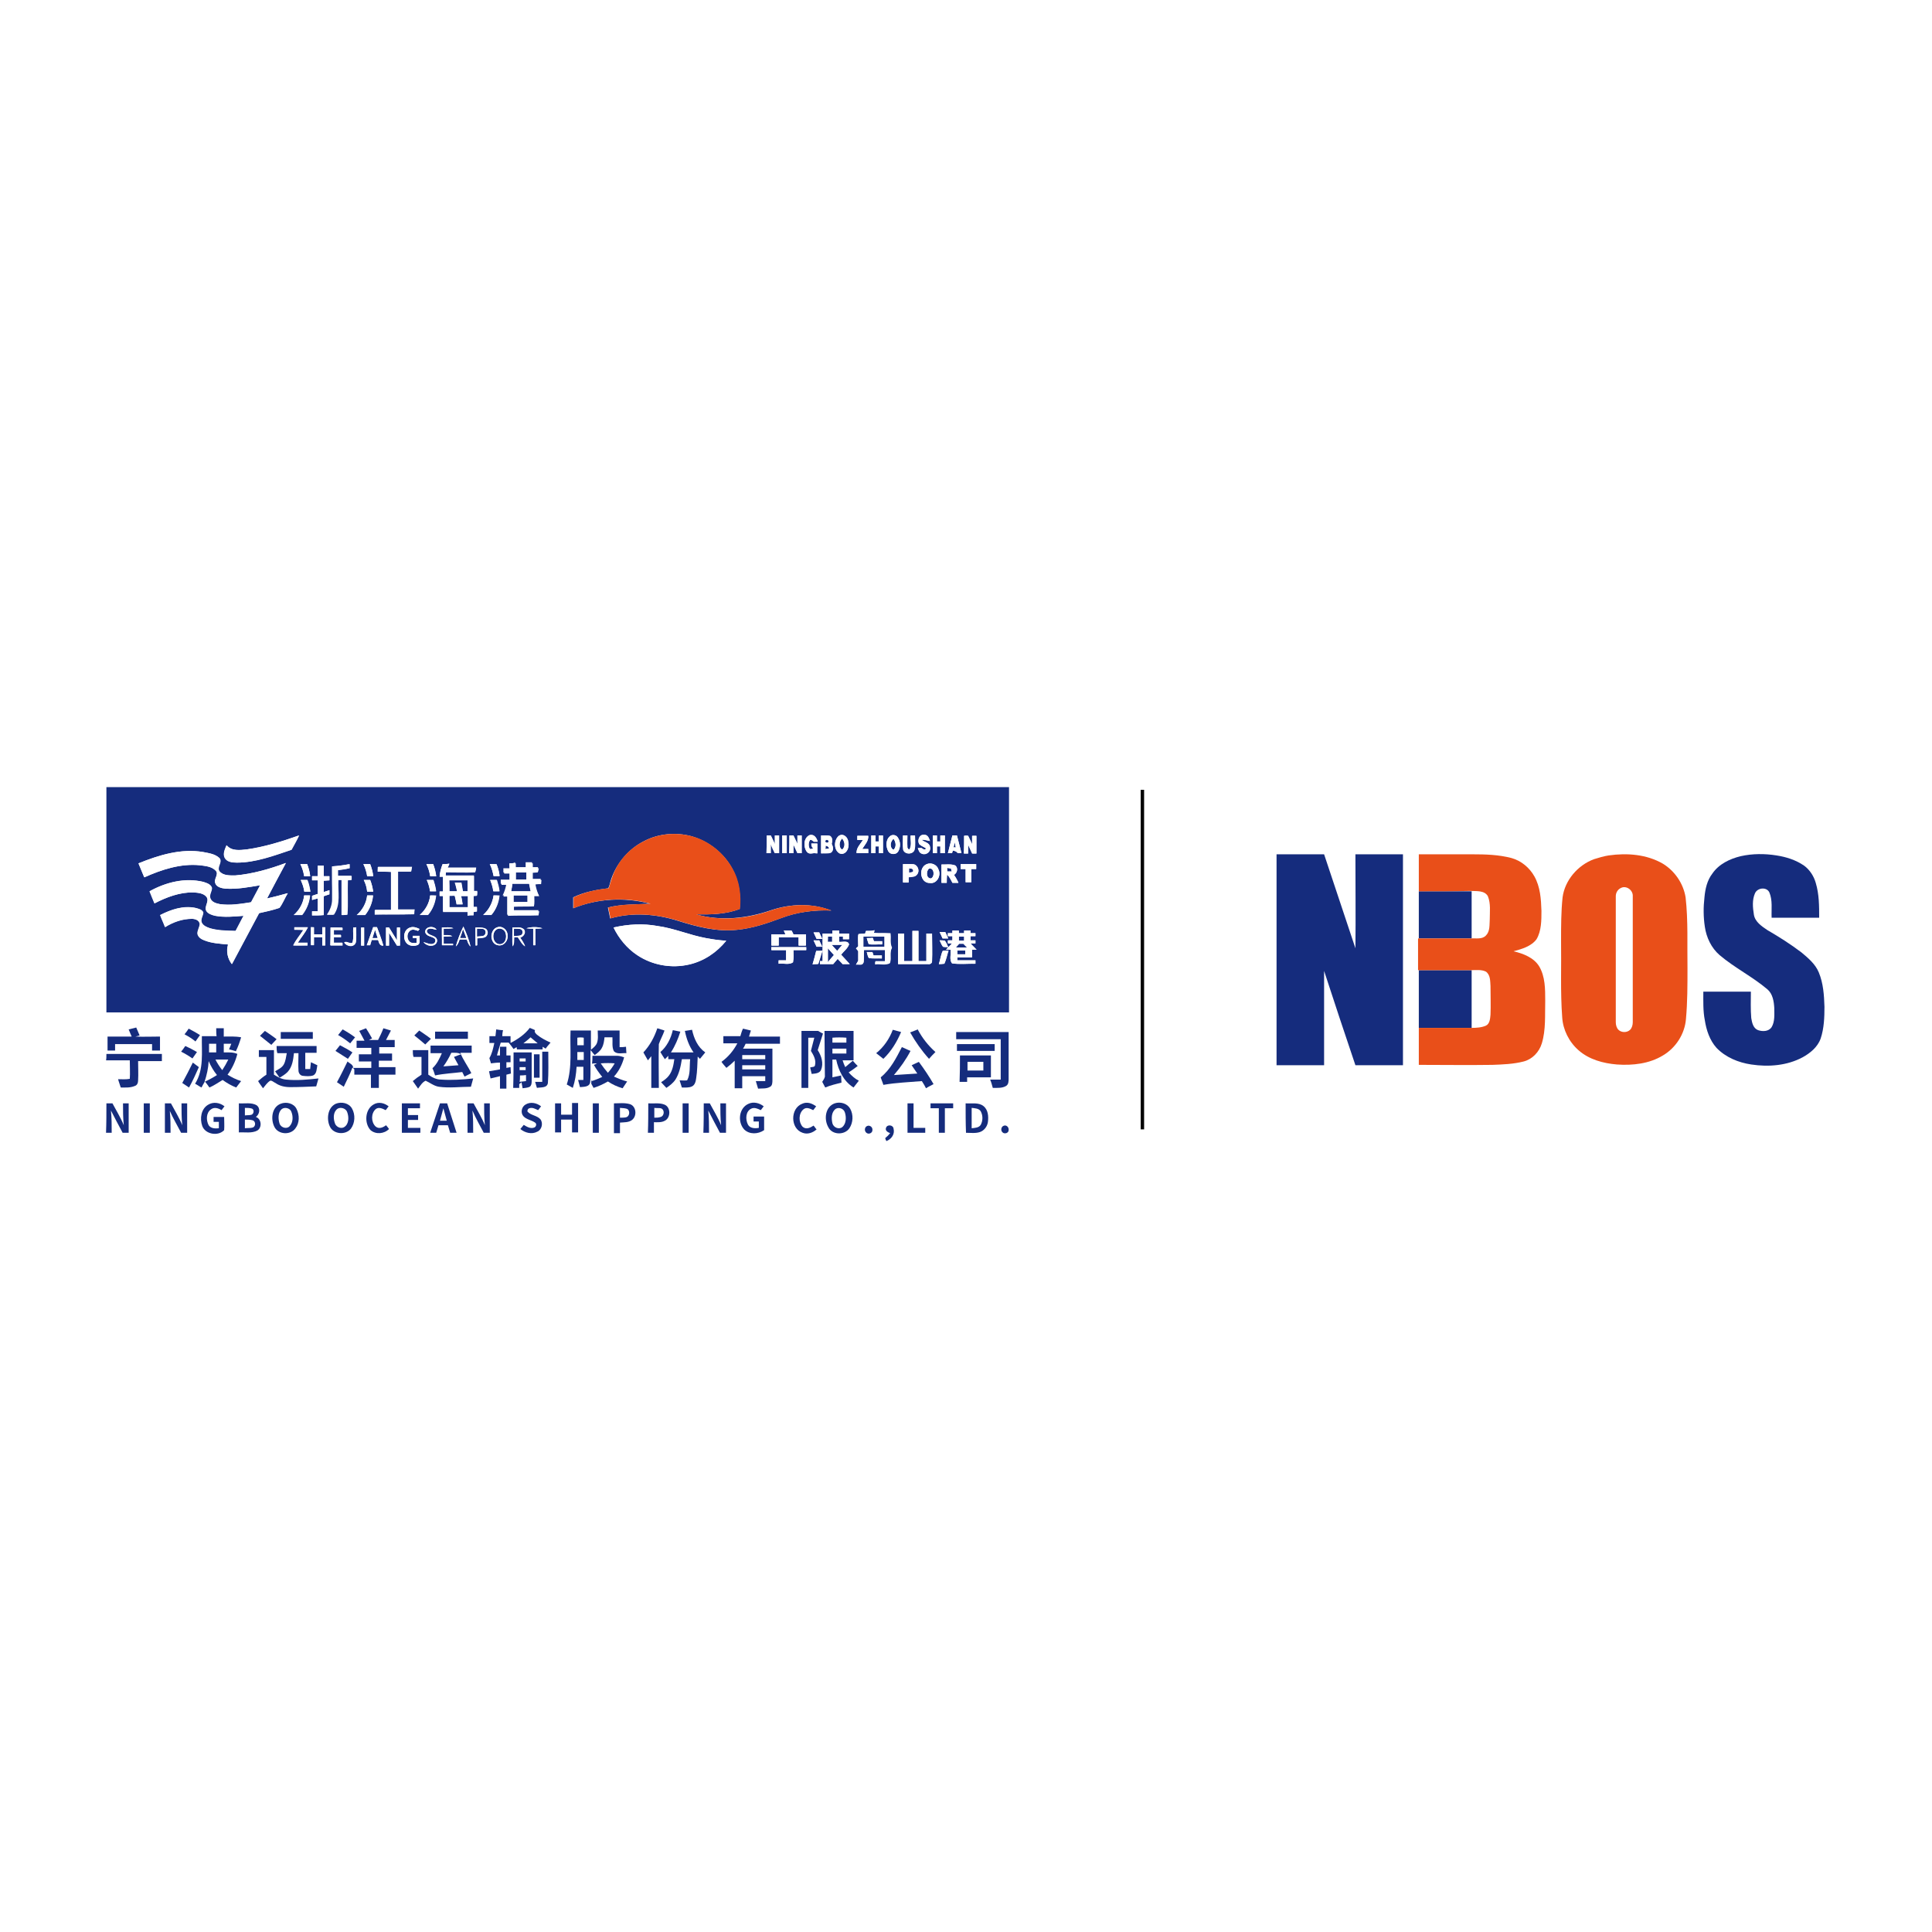 <?xml version="1.0" encoding="utf-8"?>
<!-- Generator: Adobe Illustrator 21.1.0, SVG Export Plug-In . SVG Version: 6.00 Build 0)  -->
<svg version="1.1" id="Layer_1" xmlns="http://www.w3.org/2000/svg" xmlns:xlink="http://www.w3.org/1999/xlink" x="0px" y="0px"
	 viewBox="0 0 512 512" style="enable-background:new 0 0 512 512;" xml:space="preserve">
<style type="text/css">
	.st0{fill:#FFFFFF;}
	.st1{fill:#152C7D;}
	.st2{fill:#E94F19;}
</style>
<rect y="0" class="st0" width="512" height="512"/>
<g id="_x23_152c7dff">
	<path class="st1" d="M28.2,208.6c79.7,0,159.4,0,239.2,0c0,19.9,0,39.8,0,59.7c-79.7,0-159.4,0-239.2,0
		C28.2,248.4,28.2,228.5,28.2,208.6 M170.7,222.9c-4,2-7.2,5.7-8.7,10c-0.3,0.8-0.4,1.7-0.8,2.5c-3.2,0.4-6.4,1-9.3,2.4
		c0,0.9,0,1.9,0,2.9c6.4-2.6,13.7-3,20.4-1.2c-3.7,0.2-7.6,0.1-11.2,1c0.2,1,0.4,1.9,0.6,2.9c5.9-1.7,12.1-1.2,17.9,0.6
		c5.1,1.6,10.4,3,15.8,2.4c4-0.4,7.9-1.7,11.6-3.1c4.2-1.6,8.8-2.2,13.3-2c-5.1-2-10.8-1.8-15.9-0.1c-6.4,2.2-13.4,3-20,1.1
		c3.9,0.1,7.9,0,11.6-1.4c0.4-3.6-0.2-7.4-1.9-10.6c-2.2-4.2-6.3-7.4-10.9-8.7C179.1,220.5,174.5,220.9,170.7,222.9 M65.4,225.1
		c-1.8,0.2-4,0.5-5.3-1.1c-0.4,1-1.1,2.2-0.5,3.3c0.6,1.1,2,1.3,3.2,1.3c5,0,9.8-1.8,14.5-3.4c0.7-1.3,1.4-2.5,2-3.8
		C74.7,223,70.1,224.5,65.4,225.1 M203.2,221.4c0,1.6,0,3.1,0,4.7c0.3,0,0.8,0,1.1,0c0-0.8,0-1.6,0-2.4c0.4,0.8,0.7,1.6,1.1,2.4
		c0.3,0,0.8,0,1.1,0c0-1.6,0-3.1,0-4.7c-0.3,0-0.8,0-1.1,0c0,0.8,0,1.6,0,2.3c-0.4-0.8-0.7-1.5-1.1-2.3
		C204,221.4,203.5,221.4,203.2,221.4 M207.3,221.4c0,1.6,0,3.1,0,4.7c0.3,0,0.9,0,1.2,0c0-1.6,0-3.1,0-4.7
		C208.1,221.4,207.5,221.4,207.3,221.4 M209.2,221.4c0,1.6,0,3.1,0,4.7c0.3,0,0.8,0,1.1,0c0-0.8,0-1.6,0-2.3
		c0.4,0.8,0.7,1.5,1.1,2.3c0.4,0,0.7,0,1.1,0c0-1.6,0-3.1,0-4.7c-0.3,0-0.8,0-1.1,0c0,0.8,0,1.6,0,2.3c-0.4-0.8-0.7-1.5-1.1-2.3
		C210,221.4,209.5,221.4,209.2,221.4 M213.8,225.7c0.5,0.7,1.3,0.5,2,0.3c0.2,0,0.6,0.1,0.8,0.1c0-0.9,0-1.8,0-2.6
		c-0.5,0-1.1,0-1.6,0c0.1,0.5,0.1,1,0.6,1.3c-0.3,0-0.7,0.3-1,0.1c-0.4-0.7-0.4-1.7,0.1-2.4c0.4,0,0.7,0.3,1,0.5c0.3,0,0.8,0,1,0
		c-0.3-1-1-2.1-2.2-1.7C212.9,222.1,212.9,224.5,213.8,225.7 M217.6,221.4c0,1.6,0,3.1,0,4.7c0.8,0,1.7,0.1,2.6-0.2
		c0.8-0.5,0.6-1.6,0.2-2.3c0.2-0.7,0.3-1.6-0.4-2.1C219.3,221.3,218.4,221.5,217.6,221.4 M222.3,221.5c-1.4,1.1-1.4,3.8,0.2,4.6
		c1.8,0.7,2.7-1.6,2.3-3C224.8,222,223.6,220.7,222.3,221.5 M227.2,222.6c0.5,0,1,0,1.5,0c-0.7,1.1-1.8,2.1-1.7,3.5c1,0,2.1,0,3.1,0
		c0-0.4,0-0.7,0-1.1c-0.6,0-1.1,0-1.6,0c0.7-1.1,1.7-2.1,1.6-3.5c-1,0-2,0-2.9,0C227.2,221.8,227.2,222.2,227.2,222.6 M230.9,221.4
		c0,1.6,0,3.1,0,4.7c0.4,0,0.8,0,1.1,0c0-0.6,0-1.2,0-1.8c0.2,0,0.7,0,0.9,0c0,0.6,0,1.2,0,1.8c0.4,0,0.8,0,1.1,0c0-1.6,0-3.1,0-4.7
		c-0.4,0-0.8,0-1.1,0c0,0.5,0,1,0,1.6c-0.2,0-0.7,0-0.9,0c0-0.5,0-1,0-1.6C231.7,221.4,231.3,221.4,230.9,221.4 M236,221.5
		c-1.3,0.9-1.3,2.8-0.6,4.1c0.5,0.9,2,1,2.6,0.1c0.7-1.1,0.7-2.7-0.1-3.8C237.5,221.3,236.6,221.1,236,221.5 M239.3,221.4
		c0,1.2-0.1,2.5,0.1,3.7c0.3,1.4,2.6,1.4,3,0.1c0.3-1.3,0.1-2.6,0.1-3.8c-0.4,0-0.8,0-1.1,0c-0.1,1.1,0.3,2.4-0.2,3.5
		c-0.2,0.6-0.8-0.2-0.7-0.5c-0.1-1,0-2,0-3C240.1,221.4,239.7,221.4,239.3,221.4 M243.6,223.7c0.5,0.5,1.2,0.7,1.8,1.1
		c-0.3,0.6-0.8,0.2-1.2-0.1c-0.2,0-0.7,0-1,0c0.2,0.6,0.4,1.4,1.1,1.5c1.1,0.5,2.4-0.6,2.1-1.8c-0.1-1.1-1.5-1.2-2.2-1.9
		c0.8-0.1,1.5,0.3,2.2,0.3c-0.2-0.8-0.6-1.7-1.6-1.6C243.6,221.1,243,222.7,243.6,223.7 M247.2,221.4c0,1.6,0,3.1,0,4.7
		c0.3,0,0.9,0,1.1,0c0-0.6,0-1.2,0-1.8c0.3,0,0.6,0,0.9,0c0,0.6,0,1.2,0,1.8c0.4,0,0.8,0,1.2,0c0-1.6,0-3.1,0-4.7
		c-0.4,0-0.8,0-1.2,0c0,0.5,0,1,0,1.6c-0.3,0-0.6,0-0.9,0c0-0.5,0-1,0-1.6C247.9,221.4,247.6,221.4,247.2,221.4 M252.4,221.4
		c-0.4,1.6-0.8,3.1-1.2,4.7c0.4,0,0.7,0,1.1,0c0.1-0.2,0.2-0.5,0.2-0.7c0.5,0.1,1,0.2,1.3,0.7c0.3,0,0.6,0,1,0
		c-0.4-1.6-0.8-3.1-1.2-4.7C253.2,221.4,252.8,221.4,252.4,221.4 M255.5,221.5c0,1.6,0,3.1,0,4.7c0.3,0,0.8,0,1.1,0
		c0-0.8,0-1.6,0-2.4c0.4,0.8,0.7,1.6,1.1,2.4c0.4,0,0.7,0,1.1,0c0-1.6,0-3.1,0-4.7c-0.4,0-0.7,0-1.1,0c0,0.8,0,1.5,0,2.3
		c-0.4-0.8-0.7-1.5-1.1-2.3C256.3,221.4,255.8,221.4,255.5,221.5 M36.7,228.8c0.5,1.2,1,2.4,1.5,3.7c4.6-2,9.6-3.7,14.7-3.2
		c1.5,0.2,3.2,0.3,4.3,1.5c0.8,1-0.6,2.1-0.2,3.2c0.3,1.1,1.7,1.4,2.7,1.5c3.1,0.2,6.2-0.4,9.2-0.9c-0.8,1.5-1.6,3-2.4,4.5
		c-2.7,0.4-5.5,0.9-8.3,0.5c-1-0.2-2.1-0.5-2.5-1.5c-0.4-1,0.4-1.9,0.4-2.8c-0.3-1-1.4-1.3-2.3-1.6c-4.8-1.1-9.9,0.1-14.2,2.5
		c0.4,1.1,0.9,2.2,1.3,3.2c3.2-1.6,6.7-3,10.4-2.9c1.2,0.1,2.6,0.2,3.4,1.2c0.9,1.2-0.8,2.6,0,3.8c0.5,0.7,1.4,1,2.3,1.2
		c2.5,0.5,5,0.2,7.5,0c-0.7,1.3-1.4,2.7-2.1,4c-2.3,0-4.6,0-6.8-0.7c-0.8-0.3-1.8-0.6-2.2-1.5c-0.4-0.9,0.4-1.8,0.4-2.7
		c-0.4-0.8-1.4-1-2.1-1.2c-3.2-0.6-6.5,0.5-9.3,1.9c0.4,1.1,0.9,2.1,1.3,3.2c2.1-1.4,4.6-2.2,7.1-2.2c0.8,0,1.9,0.3,2.1,1.3
		c0,0.9-0.7,1.8-0.6,2.7c0.2,0.9,1,1.4,1.8,1.7c2,0.8,4.2,0.9,6.3,1.1c-0.5,1.8-0.1,3.7,1,5.2c2.4-4.5,4.8-9,7.2-13.5
		c1.8-0.4,3.6-0.8,5.4-1.4c0.9-1.2,1.4-2.6,2.2-3.9c-1.8,0.5-3.6,1-5.5,1.4c1.7-3.1,3.4-6.3,5-9.4c-4.3,1.6-8.8,2.9-13.4,3.3
		c-1.4,0-3.2,0.1-4.2-1.1c-0.9-1.1,0.9-2.4,0-3.5c-1.1-1.1-2.8-1.3-4.3-1.6C48,224.8,42.1,226.6,36.7,228.8 M79.6,229
		c0.5,1,0.8,2.1,1,3.2c0.5,0,1,0,1.6,0c-0.1-1.1-0.4-2.1-0.8-3.2C80.8,229,80.2,229,79.6,229 M88,229.6c0,3,0,5.9,0,8.8
		c0,1.5-0.6,2.9-1.4,4c0.6,0,1.2,0,1.7,0c1.9-2.7,1-6.2,1.2-9.2c0.3,0,0.7,0,1,0c0,3.1,0,6.2,0,9.3c0.5,0,0.9,0,1.4-0.1
		c0.3-3,0-6.1,0.1-9.1c0.3,0,0.7-0.1,1-0.1c0-0.3,0-0.8,0-1.1c-1.2,0-2.4,0-3.6,0c0-0.5,0-1,0-1.5c1.1-0.1,2.1-0.2,3.1-0.5
		c0-0.4,0-0.7,0-1.1C91.1,229.3,89.5,229.5,88,229.6 M96.3,229c0.5,1,0.8,2.1,1,3.2c0.5,0,1,0,1.6,0c-0.1-1.1-0.4-2.1-0.8-3.2
		C97.5,229,96.9,229,96.3,229 M113,229c0.5,1,0.8,2.1,1,3.2c0.5,0,1,0,1.6,0c-0.2-1.1-0.4-2.1-0.8-3.2C114.2,229,113.6,229,113,229
		 M117.3,229c-0.4,1-0.7,2.1-0.8,3.2c0.2,0,0.7,0,0.9,0c0,1.3,0,2.7,0,4c-0.2,0-0.7,0-0.9,0c0,0.3,0,0.9,0,1.1c0.3,0,0.6,0,0.9,0
		c0,1.4,0,2.8,0,4.2c2.2,0,4.3,0,6.5,0c0,0.2,0,0.7,0,1c0.5,0,1.1,0,1.6-0.1c0-0.2,0-0.7,0-0.9c0.2,0,0.6-0.1,0.9-0.1
		c0-0.3,0-0.8,0-1.1c-0.2,0-0.7,0-0.9,0c0-1,0-2,0-3c0.2,0,0.6-0.1,0.9-0.1c0-0.3,0-0.8,0.1-1.1c-0.2,0-0.7,0-0.9,0
		c0-1.4,0-2.7,0-4.1c-2.5,0-5,0-7.5,0c0-0.3,0.1-0.6,0.1-1c2.6,0,5.1,0.1,7.7,0c0.1-0.4,0.2-0.7,0.3-1.1c-2.5,0-5.1,0-7.6,0
		c0.2-0.4,0.3-0.7,0.5-1.1C118.5,229,117.9,229,117.3,229 M129.8,229c0.5,1,0.8,2.1,1,3.2c0.5,0,1,0,1.6,0c-0.1-1.1-0.4-2.1-0.8-3.1
		C131,229,130.4,229,129.8,229 M135,228.8c0,0.4,0,0.9,0,1.3c-0.5,0-1.1,0-1.6,0c0,0.4,0,0.7,0,1.1c0.5,0,1.1,0,1.6,0
		c0,0.6,0,1.3,0,1.9c-0.8,0-1.5,0-2.3,0c0,0.4,0,0.7,0,1.1c0.5,0,1,0,1.5,0c-0.2,1.1-0.5,2.1-1,3.1c0.4,0,0.8,0,1.2,0
		c0,1.7,0,3.4,0,5.1c2.7,0,5.4,0.1,8.1-0.1c0.1-0.3,0.1-0.7,0.2-1.1c-2.2,0-4.4,0-6.7,0c0-0.4,0-0.8,0-1.2c1.8,0,3.5,0.1,5.3-0.1
		c0.1-0.9,0.1-1.8,0.1-2.7c0.4,0,0.9,0,1.3,0c-0.5-1-0.8-2-1-3.1c0.5,0,1,0,1.5-0.1c0-0.4,0.1-0.7,0.1-1.1c-0.8,0-1.6,0-2.3,0
		c0-0.6,0-1.3,0-1.9c0.4,0,0.9,0,1.3-0.1c0.1-0.3,0.2-0.7,0.3-1.1c-0.5,0-1.1,0-1.6,0c0-0.4,0-0.9,0-1.3c-0.6,0-1.1,0-1.7,0
		c0,0.4,0,0.9,0,1.3c-0.9,0-1.8,0-2.8,0c0-0.4,0-0.9,0-1.3C136.1,228.8,135.6,228.8,135,228.8 M239.3,229c0,1.6,0,3.2,0,4.8
		c0.5,0,1,0,1.5,0c0-0.5,0-0.9,0-1.4c0.8-0.1,1.8,0,2.3-0.8c0.7-0.9,0.1-2.4-1-2.6C241.2,229,240.3,229,239.3,229 M245.6,229
		c-2.3,0.9-1.8,5,0.8,5c1.9,0.3,3.1-2,2.3-3.6C248.3,229.2,246.8,228.5,245.6,229 M254.6,229c0,0.4,0,0.9,0,1.3c0.4,0,0.9,0,1.3,0
		c0,1.2,0,2.3,0,3.5c0.5,0,1,0,1.5,0c0-1.2,0-2.4,0-3.5c0.4,0,0.9,0,1.3,0c0-0.4,0-0.9,0-1.3C257.4,229,256,229,254.6,229
		 M84.2,229.4c0,0.9,0,1.8,0,2.8c-0.5,0-1,0-1.5,0c0,0.3,0,0.9,0,1.1c0.5,0,1,0,1.5,0c0,1.2,0,2.4,0,3.6c-0.5,0.2-1,0.3-1.5,0.5
		c0,0.4,0,0.8,0,1.1c0.5-0.1,1-0.3,1.5-0.4c0,1.1,0,2.3,0,3.4c-0.5,0-1,0-1.5,0c0,0.4,0,0.8,0,1.1c1,0,2.1,0,3.1-0.1
		c0-1.7,0-3.3,0-5c0.5-0.2,1-0.3,1.5-0.5c0-0.4,0-0.7,0-1.1c-0.5,0.2-1,0.3-1.5,0.5c0-1,0-2,0-3c0.5,0,1-0.1,1.5-0.1
		c0-0.3,0-0.8,0-1.1c-0.5,0-1,0-1.5,0c0-0.9,0-1.8,0-2.8C85.3,229.4,84.8,229.4,84.2,229.4 M249.5,229.1c0,1.6,0,3.2,0,4.9
		c0.5,0,0.9,0,1.4,0c0-0.7,0-1.5,0.1-2.2c0.6,0.6,1,1.4,1.4,2.2c0.5,0,1.1,0,1.6,0c-0.4-0.7-0.7-1.5-1.2-2.1
		c0.9-0.5,1.2-1.9,0.3-2.5C252,228.9,250.7,229.1,249.5,229.1 M100.1,231c1.2,0,2.4,0,3.6,0c0,3.4,0,6.8,0,10.1c-1.4,0-2.9,0-4.3,0
		c0,0.4,0,0.8,0,1.2c3.5,0,6.9,0.1,10.4-0.1c0-0.4,0-0.8,0.1-1.2c-1.5,0-2.9,0-4.4,0c0-3.4,0-6.7,0-10.1c1.2,0,2.3,0,3.5,0
		c0.1-0.4,0.1-0.8,0.2-1.2c-3,0-6,0-9,0C100.1,230.2,100.1,230.6,100.1,231 M79.7,233.2c0.5,1,0.8,2,0.9,3.1c0.5,0,1,0,1.6,0
		c-0.1-1-0.4-2.1-0.8-3.1C80.8,233.2,80.3,233.2,79.7,233.2 M96.4,233.2c0.5,1,0.8,2,0.9,3.1c0.5,0,1,0,1.6,0
		c-0.1-1-0.4-2.1-0.8-3.1C97.5,233.2,97,233.2,96.4,233.2 M113.1,233.2c0.4,1,0.7,2,0.9,3c0.5,0,1,0,1.6,0c-0.1-1-0.4-2-0.7-3
		C114.3,233.2,113.7,233.2,113.1,233.2 M129.9,233.2c0.4,1,0.7,2,0.9,3c0.5,0,1,0,1.6,0c-0.1-1-0.4-2-0.7-3
		C131,233.2,130.4,233.2,129.9,233.2 M80.6,237.3c-0.2,2-1.3,3.9-2.8,5.2c0.7,0,1.5,0,2.2,0c1.2-1.5,2-3.3,2.1-5.2
		C81.7,237.3,81.1,237.3,80.6,237.3 M97.3,237.3c-0.2,2-1.3,3.9-2.8,5.2c0.7,0,1.5,0,2.2,0c1.2-1.5,2-3.3,2.1-5.2
		C98.4,237.3,97.8,237.3,97.3,237.3 M114,237.3c-0.2,2-1.3,3.9-2.8,5.2c0.7,0,1.5,0,2.2,0c1.2-1.5,1.9-3.3,2.1-5.1
		C115.1,237.3,114.6,237.3,114,237.3 M130.8,237.3c-0.2,2-1.3,3.9-2.8,5.2c0.7,0,1.5,0,2.2,0c1.2-1.5,1.9-3.3,2.1-5.1
		C131.8,237.3,131.3,237.3,130.8,237.3 M162.6,245.8c1.4,2.9,3.5,5.5,6.2,7.3c4,2.7,9.1,3.6,13.8,2.5c3.9-0.9,7.3-3.2,9.8-6.3
		c-1.8-0.1-3.6-0.4-5.4-0.7c-4.3-0.8-8.4-2.6-12.8-3.2C170.5,244.7,166.5,244.9,162.6,245.8 M82.4,245.7c0,1.6,0,3.2,0,4.8
		c0.3,0,0.6,0,0.8,0c0-0.7,0-1.4,0-2.1c0.7,0,1.5,0,2.2,0c0,0.7,0,1.4,0,2.2c0.2,0,0.6,0,0.8,0c0-1.6,0-3.2,0-4.8
		c-0.2,0-0.6,0-0.8,0c0,0.6,0,1.3,0,1.9c-0.7,0-1.5,0-2.2,0c0-0.6,0-1.3,0-1.9C83,245.8,82.7,245.7,82.4,245.7 M105.2,245.8
		c0,1.1,0,2.3,0,3.4c-0.7-1.1-1.4-2.3-2.1-3.4c-0.2,0-0.6,0-0.8,0c0,1.6,0,3.2,0,4.8c0.2,0,0.6,0,0.8,0c0-1.1,0-2.3,0-3.4
		c0.7,1.1,1.4,2.3,2.1,3.4c0.3,0,0.6,0,0.8,0c0-1.6,0-3.2,0-4.8C105.8,245.7,105.5,245.8,105.2,245.8 M108.7,245.8
		c-1.7,0.5-2.1,2.9-0.9,4.2c0.7,0.7,1.8,0.8,2.7,0.5c1.1-0.3,0.5-1.7,0.7-2.5c-0.6,0-1.2,0-1.8,0c0,0.2,0,0.5,0,0.6c0.3,0,0.7,0,1,0
		c0,0.3,0,0.9,0,1.3c-0.7,0-1.4,0.2-1.9-0.4c-0.8-0.8-0.7-2.5,0.4-3c0.6-0.3,1.3,0,1.9,0.2c0.1-0.1,0.3-0.4,0.4-0.5
		C110.4,245.8,109.5,245.5,108.7,245.8 M112.7,247.1c0.3,1,1.5,1,2.3,1.5c0.6,0.2,0.5,1.1,0,1.4c-0.9,0.5-1.9-0.2-2.8-0.3
		c0.6,0.6,1.4,1,2.3,0.9c0.8,0,1.5-0.8,1.3-1.6c-0.3-1.3-2.5-0.9-2.7-2.3c0.5-1.1,1.8-0.4,2.6-0.3
		C115,245.2,112.5,245.5,112.7,247.1 M117.1,245.8c0,1.6,0,3.2,0,4.7c1,0,1.9,0,2.9,0c0-0.1,0-0.3,0-0.4c-0.8,0-1.6,0-2.5,0
		c0-0.6,0-1.3,0-1.9c0.8,0,1.5,0,2.3-0.1c-0.7-0.4-1.5-0.2-2.3-0.3c0-0.6,0-1.1,0-1.7c0.9,0,1.8,0,2.6-0.1
		C119.2,245.6,118.1,245.8,117.1,245.8 M120.8,250.8c0.6-0.5,0.8-1.2,1-1.8c0.6,0,1.3,0,1.9,0c0.3,0.7,0.5,1.4,1,1.9
		c-0.4-1.8-1.2-3.6-1.9-5.3C122,247.2,121.3,248.9,120.8,250.8 M131.9,245.7c-2.2,0.5-2.1,4.5,0.1,4.8c1.5,0.3,2.7-1.2,2.5-2.6
		C134.6,246.6,133.2,245.3,131.9,245.7 M135.8,245.8c0,1.7-0.1,3.4,0.1,5c0.5-0.7,0.3-1.6,0.4-2.4c0.2,0,0.7,0,1,0
		c0.6,0.8,1,1.8,1.9,2.4c-0.3-0.8-0.8-1.6-1.3-2.3c0.9-0.3,1.6-1.3,1-2.2C138,245.5,136.8,245.8,135.8,245.8 M139.5,246
		c0.6,0.1,1.2,0.1,1.9,0.1c0,1.5,0,2.9,0,4.4l0.5,0c0-1.5,0-2.9,0-4.4c0.6,0,1.2,0,1.9-0.1C142.4,245.6,140.9,245.6,139.5,246
		 M78,246.4c0.8,0,1.6,0,2.4,0c-0.9,1.4-2,2.6-2.7,4.1c1.3,0.1,2.6,0,3.8,0c0-0.2,0-0.5,0-0.7c-0.9,0-1.7,0-2.6,0
		c0.9-1.4,2-2.6,2.7-4.1c-1.2,0-2.4,0-3.6,0C78,245.9,78,246.2,78,246.4 M87.6,245.8c0,1.6,0,3.2,0,4.8c1.1,0,2.1,0,3.2,0
		c0-0.2,0-0.5,0-0.7c-0.8,0-1.6,0-2.3,0c0-0.5,0-1,0-1.5c0.6,0,1.3,0,1.9,0c0-0.2,0-0.5,0-0.6c-0.6,0-1.3,0-1.9,0c0-0.4,0-0.9,0-1.3
		c0.8,0,1.5,0,2.3,0c0-0.2,0-0.5,0-0.6C89.7,245.8,88.6,245.8,87.6,245.8 M93.6,245.8c-0.1,1.3,0.2,2.7-0.2,4
		c-0.7,0.4-1.4-0.5-2.2-0.1c0.7,1.1,2.6,1.4,3.1,0c0.2-1.3,0-2.6,0.1-4C94.2,245.8,93.8,245.8,93.6,245.8 M95.7,245.8
		c0,1.6,0,3.2,0,4.8c0.2,0,0.6,0,0.8,0c0-1.6,0-3.2,0-4.8C96.3,245.8,95.9,245.8,95.7,245.8 M97.2,250.5c0.2,0,0.6,0,0.9,0
		c0.1-0.5,0.3-0.9,0.4-1.4c0.6,0,1.2,0,1.7,0c0.2,0.7,0.4,1.6,1.4,1.5c-0.5-1.7-1.1-3.3-1.7-4.9c-0.2,0-0.7,0-1,0
		C98.3,247.3,97.8,248.9,97.2,250.5 M126,245.8c0,1.6,0,3.2,0,4.8l0.4,0c0-0.6,0-1.3,0-1.9c0.7-0.1,1.4,0,2.1-0.3
		c0.9-0.4,0.9-2-0.1-2.3C127.6,245.7,126.8,245.8,126,245.8 M229.5,246.7c-0.1,0.2-0.2,0.5-0.2,0.7c-0.6,0-1.2,0-1.8,0.1
		c-0.1,1.1,0,2.2,0,3.2c-0.1,0.1-0.4,0.4-0.6,0.5c0.1,0.2,0.4,0.6,0.6,0.7c0,0.9,0,1.7,0,2.6c-0.2,0.3-0.4,0.7-0.6,1
		c0.6-0.1,1.6,0.3,2-0.5c0.1-1.1,0-2.3,0.1-3.4c1.9,0,3.8,0,5.6,0c0,1,0,2.1,0,3.1c-0.9,0-1.8,0-2.6,0c0,0.2,0,0.6,0,0.7
		c1.3-0.1,2.8,0.3,3.9-0.3c0.4-1.3-0.2-2.7,0.5-4c-0.6-1.2-0.2-2.5-0.4-3.8c-1.5-0.1-2.9,0-4.4-0.1c0.1-0.2,0.2-0.5,0.2-0.7
		C230.9,246.7,230.2,246.7,229.5,246.7 M252.4,246.6c0,0.2,0,0.6,0,0.7c-0.3,0-0.9,0-1.2,0c0,0.2,0,0.6,0,0.8c0.4,0,0.8,0,1.2,0
		c0,0.3,0,0.8,0,1.1c-0.4,0-0.8,0-1.2,0c0,0.2,0,0.6,0,0.8c0.3,0,0.9,0,1.1,0c-0.5,0.6-1.1,1.1-1.6,1.7c0.3,0,0.9,0,1.2,0
		c0.2,1.2-0.4,2.6,0.4,3.6c2,0.3,4.1,0.1,6.2,0.1c0-0.2,0-0.7,0-0.9c-1.6,0-3.2,0-4.8,0c0-0.2,0-0.6,0-0.8c1.3,0,2.6,0,3.9,0
		c0-0.7,0-1.3,0-2c0.4,0,0.8,0,1.2,0c-0.5-0.6-1.1-1.1-1.6-1.7c0.4,0,0.9,0,1.3,0c0-0.2,0-0.6,0-0.8c-0.4,0-0.9,0-1.3,0
		c0-0.3,0-0.8,0-1.1c0.4,0,0.9,0,1.3,0c0-0.2,0-0.6,0-0.8c-0.5,0-0.9,0-1.3,0c0-0.2,0-0.6,0-0.7c-0.6,0-1.2,0-1.7,0
		c0,0.2,0,0.6,0,0.7c-0.5,0-0.9,0-1.4,0c0-0.2,0-0.6,0-0.7C253.5,246.6,252.9,246.6,252.4,246.6 M207.7,246.6c0.1,0.3,0.3,0.6,0.4,1
		c-1.2,0-2.5,0-3.7,0c0,1,0,2,0,3c0.6,0,1.3,0,1.9,0c0-0.7,0-1.5,0-2.2c1.8,0,3.5,0,5.3,0c0,0.7,0,1.5,0,2.2c0.6,0,1.3,0,1.9,0
		c0-1,0-2,0-3c-1.1,0-2.2,0-3.3,0c-0.2-0.3-0.3-0.6-0.5-1C209.1,246.6,208.4,246.6,207.7,246.6 M220.6,246.6c0,0.2,0,0.6,0,0.8
		c-0.9,0-1.7,0-2.6,0c0,2.4,0,4.8,0,7.3c-0.2,0-0.5,0-0.7,0c0,0.2,0,0.6,0,0.8c1.2,0,2.3,0,3.5,0c0.4-0.5,0.8-0.9,1.2-1.4
		c0.4,0.5,0.9,0.9,1.3,1.4c0.6,0,1.3,0,1.9,0c-0.8-0.8-1.5-1.6-2.3-2.5c0.7-0.9,1.7-1.6,2.1-2.7c-0.2-1.2-1.8-0.6-2.6-0.7
		c0-0.5,0-0.9,0-1.4c0.3,0,0.7,0,1,0c0,0.2,0,0.5,0,0.7c0.5,0,1.1,0,1.6,0c0-0.5,0-1,0-1.5c-0.9,0-1.8,0-2.6,0c0-0.2,0-0.6,0-0.8
		C221.7,246.6,221.1,246.6,220.6,246.6 M241.8,246.7c0,2.7,0,5.3,0,8c-0.7,0-1.4,0-2.2,0c0-2.4,0-4.8,0-7.3c-0.5,0-1.1,0-1.6,0
		c0,2.7,0,5.4,0,8.1c2.7,0,5.3,0,8,0c0.4,0.1,1-0.2,1-0.7c0.1-2.5,0-4.9,0-7.4c-0.5,0-1,0-1.5,0c0,2.4,0,4.8,0,7.3
		c-0.7,0-1.4,0-2.1,0c0-2.7,0-5.3,0-8C242.9,246.7,242.4,246.7,241.8,246.7 M215.6,247.1c0.3,0.6,0.5,1.1,0.8,1.7c0.5,0,1,0,1.5,0
		c-0.3-0.6-0.5-1.1-0.8-1.7C216.6,247.1,216.1,247.1,215.6,247.1 M249,247c0.3,0.6,0.5,1.1,0.8,1.7c0.5,0,1,0,1.5,0
		c-0.3-0.6-0.5-1.1-0.8-1.7C250,247,249.5,247,249,247 M215.6,249.2c0.3,0.6,0.5,1.1,0.8,1.7c0.5,0,1,0,1.5,0
		c-0.3-0.6-0.5-1.1-0.8-1.7C216.6,249.3,216.1,249.2,215.6,249.2 M249,249.2c0.3,0.6,0.5,1.2,0.9,1.7c0.5,0.1,0.9,0.1,1.4,0.1
		c-0.3-0.6-0.5-1.2-0.9-1.7C250,249.2,249.5,249.2,249,249.2 M204.4,251c0,0.2,0,0.6,0,0.8c1.3,0,2.6,0,3.9,0c0,0.9,0,1.8,0,2.7
		c-0.7,0-1.3,0-2,0c0,0.3,0,0.6,0,0.9c1.2-0.2,2.8,0.4,3.8-0.4c0.2-1.1,0.1-2.1,0.1-3.2c1.1,0,2.3,0,3.4,0c0-0.2,0-0.6,0-0.8
		C210.6,251,207.5,251,204.4,251 M216.3,252c-0.3,1.2-0.6,2.3-0.9,3.5c0.5,0,1,0,1.5-0.1c0.4-1.2,0.7-2.3,1.1-3.5
		C217.4,252,216.9,252,216.3,252 M229.7,252.3c0.2,0.5,0.2,1.2,0.6,1.6c1.1,0.1,2.3,0,3.4,0.1c0-0.2,0-0.6,0-0.8c-0.7,0-1.5,0-2.2,0
		c-0.1-0.3-0.2-0.6-0.3-0.9C230.7,252.3,230.2,252.3,229.7,252.3 M248.8,255.5c0.5,0,0.9-0.1,1.4-0.1c0.5-1.1,0.8-2.3,1.1-3.5
		c-0.5,0-1,0-1.5,0.1C249.3,253.1,249.2,254.4,248.8,255.5z"/>
	<path class="st1" d="M218.8,222.7c0.3-0.4,1.1,0.1,0.7,0.5C219.2,223.6,218.4,223.1,218.8,222.7z"/>
	<path class="st1" d="M222.6,224.4c-0.2-0.8,0-1.6,0.6-2.2c0.7,0.7,0.9,1.9,0.3,2.7C223.1,225.5,222.6,224.8,222.6,224.4z"/>
	<path class="st1" d="M236.8,225.2c-1.1-0.5-0.9-2.2,0-2.9C237.4,223.1,237.7,224.4,236.8,225.2z"/>
	<path class="st1" d="M252.7,224.6c0.1-0.5,0.2-1,0.3-1.4c0.1,0.5,0.2,0.9,0.3,1.4C253.1,224.5,252.8,224.5,252.7,224.6z"/>
	<path class="st1" d="M218.8,224.1c0.4,0.1,0.9,0.3,0.9,0.8c-0.2,0-0.7,0-1,0.1C218.8,224.8,218.8,224.3,218.8,224.1z"/>
	<path class="st1" d="M338.3,226.4c4.2,0,8.4,0,12.6,0c2.8,8.3,5.5,16.6,8.3,24.9c0.1-8.3,0-16.6,0-24.9c4.2,0,8.4,0,12.6,0
		c0,18.6,0,37.2,0,55.9c-4.2,0-8.4,0-12.6,0c-2.8-8.3-5.6-16.7-8.3-25c0,8.3,0,16.7,0,25c-4.2,0-8.4,0-12.6,0
		C338.3,263.6,338.3,245,338.3,226.4z"/>
	<path class="st1" d="M461.3,226.9c3.1-0.7,6.4-0.7,9.5-0.2c2.6,0.4,5.1,1.2,7.3,2.7c1.5,1.1,2.6,2.8,3.1,4.6c0.9,3,0.9,6.1,0.9,9.2
		c-4.2,0-8.4,0-12.6,0c-0.1-2.2,0.3-4.6-0.6-6.7c-0.7-1.5-3.1-1.3-3.8,0.2c-0.8,1.8-0.6,3.8-0.3,5.7c0.3,1.9,2.1,3.1,3.6,4.1
		c3.1,1.8,6.1,3.7,9,5.9c1.8,1.5,3.7,3.1,4.6,5.3c1.2,2.9,1.4,6,1.5,9.1c0,2.8-0.1,5.7-1,8.4c-0.8,2.3-2.8,3.9-4.8,5
		c-4.1,2.2-9,2.6-13.6,1.9c-3.4-0.5-6.8-1.9-9.2-4.4c-1.8-2-2.7-4.7-3.1-7.3c-0.5-2.5-0.4-5.1-0.4-7.6c4.2,0,8.4,0,12.6,0
		c0,2.3-0.1,4.7,0.1,7c0.2,1.2,0.5,2.7,1.8,3.2c1.2,0.4,2.8,0.4,3.6-0.8c0.9-1.5,0.7-3.4,0.7-5.1c-0.1-1.7-0.4-3.7-1.8-4.9
		c-4-3.4-8.7-5.7-12.7-9.1c-2.2-1.9-3.5-4.7-3.9-7.5c-0.4-2.6-0.4-5.2-0.1-7.8c0.2-2.2,0.7-4.5,2.1-6.3
		C455.5,229,458.4,227.6,461.3,226.9z"/>
	<path class="st1" d="M240.9,230.1c0.4,0.1,1.1,0,1.1,0.6c0.1,0.6-0.7,0.4-1.1,0.6C240.9,230.9,240.9,230.5,240.9,230.1z"/>
	<path class="st1" d="M246.2,230.2c1.4-0.4,1.6,2.2,0.5,2.6C245.4,232.8,245.4,230.8,246.2,230.2z"/>
	<path class="st1" d="M251,230c0.3,0,0.7,0.1,1.1,0.1c0.1,0.3,0.1,0.5,0.2,0.8c-0.4,0-0.8,0-1.2,0C251,230.8,251,230.3,251,230z"/>
	<path class="st1" d="M136.7,231.2c0.9,0,1.8,0,2.8,0c0,0.6,0,1.3,0,1.9c-0.9,0-1.8,0-2.8,0C136.7,232.5,136.7,231.8,136.7,231.2z"
		/>
	<path class="st1" d="M119.1,236.2c0-1,0-2,0-2.9c1.6,0,3.2,0,4.9,0c0,1,0,2,0,2.9c-0.3,0-0.9,0-1.3,0c-0.1-0.8-0.3-1.5-0.4-2.3
		c-0.6,0-1.1,0-1.7,0c0.2,0.7,0.4,1.5,0.6,2.3C120.4,236.2,119.7,236.2,119.1,236.2z"/>
	<path class="st1" d="M135.8,234.2c1.5,0,3,0,4.5,0c0.1,0.7,0.2,1.3,0.4,2c-1.7,0-3.5,0-5.2,0C135.6,235.6,135.7,234.9,135.8,234.2z
		"/>
	<path class="st1" d="M376,236.2c4.7,0,9.3,0,14,0c0,4.2,0,8.4,0,12.5c-4.7,0-9.3,0-14,0C376,244.5,376,240.4,376,236.2z"/>
	<path class="st1" d="M119.1,237.4c0.5,0,0.9,0,1.4,0c0.2,0.7,0.4,1.5,0.5,2.3c0.5,0,1,0,1.6,0c-0.1-0.8-0.3-1.5-0.4-2.2
		c0.6,0,1.2,0,1.8,0c0,1,0,2,0,3c-1.6,0-3.2,0-4.9,0C119.1,239.4,119.1,238.4,119.1,237.4z"/>
	<path class="st1" d="M136.1,237.3c1.2,0,2.5,0,3.7,0c0,0.6,0,1.1,0,1.7c-1.2,0-2.5,0-3.7,0C136.1,238.4,136.1,237.9,136.1,237.3z"
		/>
	<path class="st1" d="M126.4,246.1c0.6,0,1.2,0,1.7,0.1c0.8,0.2,0.8,1.5,0,1.8c-0.6,0.1-1.2,0.1-1.7,0.2
		C126.4,247.5,126.4,246.8,126.4,246.1z"/>
	<path class="st1" d="M131.6,246.3c0.8-0.5,2-0.1,2.3,0.8c0.5,1.2,0.1,3.2-1.5,3.2C130.5,250.1,130.2,247.2,131.6,246.3z"/>
	<path class="st1" d="M136.2,246.1c0.6,0,1.1,0,1.7,0.1c0.8,0.2,0.8,1.5,0,1.7c-0.6,0.1-1.1,0.1-1.7,0.2
		C136.2,247.4,136.2,246.7,136.2,246.1z"/>
	<path class="st1" d="M98.7,248.6c0.2-0.7,0.5-1.4,0.7-2.2c0.2,0.7,0.4,1.4,0.7,2.2C99.6,248.6,99.1,248.6,98.7,248.6z"/>
	<path class="st1" d="M121.9,248.6c0.3-0.8,0.6-1.6,0.8-2.4c0.3,0.8,0.6,1.6,0.9,2.4C123.1,248.6,122.5,248.6,121.9,248.6z"/>
	<path class="st1" d="M219.4,248.2c0.4,0,0.8,0,1.1,0c0,0.5,0,0.9,0,1.4c-0.4,0-0.8,0-1.2,0C219.4,249.2,219.4,248.7,219.4,248.2z"
		/>
	<path class="st1" d="M254.1,248.2c0.5,0,0.9,0,1.4,0c0,0.4,0,0.7,0,1.1c-0.5,0-0.9,0-1.4,0C254.1,249,254.1,248.5,254.1,248.2z"/>
	<path class="st1" d="M228.8,248.2c1.9,0,3.8,0,5.6,0c0,0.9,0,1.8,0,2.7c-1.9,0-3.8,0-5.6,0C228.8,250,228.8,249.1,228.8,248.2
		 M229.7,248.6c0.1,0.5,0.3,1,0.5,1.5c1.1,0.3,2.4,0.1,3.6,0.1c0-0.2,0-0.6,0-0.8c-0.7,0-1.5,0-2.2,0c-0.1-0.2-0.2-0.7-0.3-0.9
		C230.7,248.6,230.2,248.6,229.7,248.6z"/>
	<path class="st1" d="M254.2,250.1c0.4,0,0.7,0,1.1,0c0.3,0.3,0.6,0.7,1,1c-1,0-2,0-3,0C253.6,250.8,253.9,250.4,254.2,250.1z"/>
	<path class="st1" d="M220.4,250.4c0.9,0,1.9,0,2.8,0c-0.5,0.5-0.9,1.1-1.4,1.6C221.4,251.5,220.9,251,220.4,250.4z"/>
	<path class="st1" d="M219.4,251.3c0.5,0.6,1.1,1.2,1.6,1.8c-0.6,0.6-1.1,1.3-1.6,1.9C219.4,253.8,219.4,252.5,219.4,251.3z"/>
	<path class="st1" d="M253.7,251.9c0.7,0,1.4,0,2.1,0c0,0.3,0,0.7,0,1c-0.7,0-1.4,0-2.1,0C253.7,252.6,253.7,252.3,253.7,251.9z"/>
	<path class="st1" d="M376,257.1c4.7,0,9.3,0,14,0c0,5.1,0,10.2,0,15.3c-4.7,0-9.3,0-14,0C376,267.4,376,262.3,376,257.1z"/>
	<path class="st1" d="M34.1,272.8c0.7-0.2,1.4-0.3,2-0.5c0.3,0.7,0.6,1.4,0.9,2.1c-0.4,0.1-0.7,0.2-1.1,0.3c2.2,0.1,4.4,0,6.5,0
		c0,1.2,0,2.5,0,3.7c-0.7,0-1.4,0-2.1,0c0-0.6,0-1.1,0-1.7c-3.3,0-6.5,0-9.8,0c0,0.6,0,1.1,0,1.7c-0.7,0-1.4,0-2,0
		c0-1.2,0-2.5,0-3.7c2.1,0,4.3,0,6.4,0C34.6,274.1,34.4,273.5,34.1,272.8z"/>
	<path class="st1" d="M57.3,272.5c0.7,0,1.4,0,2,0c0,0.7,0,1.5,0,2.2c1.5,0,3.1-0.1,4.6,0.2c-0.4,1.3-0.8,2.5-1.4,3.7
		c-0.6-0.2-1.2-0.4-1.8-0.5c0.2-0.5,0.4-1,0.6-1.5c-0.7,0-1.3,0-2,0c0,0.8,0,1.6,0,2.3c1.2,0,2.5-0.1,3.6,0.4
		c-0.5,2-1.4,3.9-2.6,5.5c1.1,0.7,2.3,1.3,3.6,1.7c-0.5,0.6-0.9,1.2-1.3,1.7c-1.3-0.5-2.5-1.2-3.6-2c-1.2,0.7-2.3,1.5-3.5,2
		c-0.4-0.6-0.8-1.1-1.2-1.6c-0.3,0.5-0.6,1-0.9,1.6c-0.6-0.3-1.1-0.7-1.7-1c2.4-3.8,1.7-8.4,1.8-12.6c1.3,0,2.6,0,3.9,0
		C57.3,274,57.3,273.3,57.3,272.5 M55.4,276.6c0,0.8,0,1.6,0,2.3c0.6,0,1.3,0,1.9,0c0-0.8,0-1.6,0-2.3
		C56.6,276.6,56,276.6,55.4,276.6 M57.1,280.8c0.5,1,1.1,1.9,1.8,2.8c0.6-0.9,1.1-1.8,1.6-2.8C59.3,280.8,58.2,280.8,57.1,280.8
		 M55.3,281.2c-0.1,1.9-0.5,3.7-1.1,5.5c1.1-0.5,2.2-1.1,3.3-1.8C56.6,283.8,55.9,282.6,55.3,281.2z"/>
	<path class="st1" d="M140.4,272.4c0.5,0.2,1,0.4,1.4,0.6c-0.3,0.5,0.2,0.9,0.5,1.2c1.1,0.9,2.3,1.5,3.6,2.1c-0.4,0.5-0.9,1-1.3,1.6
		c-0.3-0.2-0.5-0.3-0.8-0.5c0,0.2,0,0.5,0,0.7c-2.3,0-4.5,0-6.8,0l-0.1-0.6c-0.2,0.1-0.6,0.4-0.8,0.5c-0.4-0.6-0.9-1.2-1.3-1.7
		c-0.7,0-1.4,0-2.1,0c-0.3,1.1-0.7,2.2-1,3.4c0.3,0,0.5,0,0.8,0c0-0.8,0-1.5,0-2.3c0.6,0,1.1,0,1.7,0c0,0.8,0,1.5,0,2.3
		c0.4,0,0.7,0,1.1,0c0,0.6,0,1.2,0,1.8c-0.4,0-0.7,0-1.1,0c0,0.5,0,1,0,1.5c0.4-0.1,0.7-0.1,1.1-0.2c0,0.6,0.1,1.1,0.1,1.7
		c-0.4,0.1-0.8,0.2-1.2,0.3c0,1.2,0,2.4,0,3.7c-0.6,0-1.1,0-1.7,0c0-1.1,0-2.2,0-3.3c-0.8,0.2-1.6,0.4-2.5,0.6
		c-0.1-0.6-0.3-1.3-0.4-1.9c1-0.2,1.9-0.3,2.9-0.5c0-0.6,0-1.2,0-1.8c-0.8,0-1.6,0.1-2.4,0.2c-0.1-0.5-0.3-0.9-0.4-1.4
		c0.7-1.2,1-2.6,1.3-4c-0.4,0-0.9,0-1.3,0c0-0.6,0-1.2,0-1.8c0.5,0,1.1,0,1.6,0c0.1-0.6,0.1-1.2,0.2-1.8c0.6,0.1,1.2,0.2,1.8,0.2
		c-0.1,0.5-0.2,1.1-0.2,1.6c0.7,0,1.5,0,2.2,0c0,0.6,0,1.2,0,1.8C137.4,275.3,139.1,274.1,140.4,272.4 M138.7,276.5
		c1.3,0,2.5,0,3.8,0c-0.6-0.5-1.3-1.1-1.9-1.6C140,275.5,139.3,276,138.7,276.5z"/>
	<path class="st1" d="M48.9,274.1c0.4-0.5,0.8-1,1.1-1.5c1,0.5,2,1.1,3,1.7c-0.4,0.6-0.8,1.1-1.2,1.7C51,275.3,50,274.7,48.9,274.1z
		"/>
	<path class="st1" d="M95.2,273.2c0.6-0.2,1.2-0.5,1.8-0.7c0.6,0.9,1.1,1.8,1.6,2.7c-0.3,0.1-0.6,0.3-0.8,0.4c0.8,0,1.6,0,2.4,0
		c0.5-1,1-2,1.4-3.1c0.7,0.2,1.3,0.4,2,0.6c-0.4,0.8-0.9,1.7-1.3,2.5c0.8,0,1.5,0,2.3,0c0,0.6,0,1.3,0,1.9c-1.4,0-2.7,0-4.1,0
		c0,0.6,0,1.1,0,1.7c1.1,0,2.3,0,3.4,0c0,0.6,0,1.3,0,1.9c-1.2,0-2.3,0-3.5,0c0,0.6,0,1.1,0,1.7c1.5,0,2.9,0,4.4,0c0,0.7,0,1.3,0,2
		c-1.5,0-2.9,0-4.4,0c0,1.2,0,2.4,0,3.5c-0.7,0-1.4,0-2.1,0c0-1.2,0-2.4,0-3.5c-1.5,0-2.9,0-4.4,0c0-0.5,0-0.9,0-1.4
		c-0.2-0.2-0.3-0.4-0.5-0.5c-0.6,1.7-1.5,3.4-2.3,5.1c-0.6-0.4-1.2-0.8-1.8-1.2c1-1.8,1.9-3.7,2.8-5.5c0.5,0.5,1.5,0.8,1.5,1.7
		c1.6,0,3.2,0,4.8,0c0-0.6,0-1.1,0-1.7c-1.1,0-2.2,0-3.3,0c0-0.6,0-1.3,0-1.9c1.1,0,2.2,0,3.3,0c0-0.6,0-1.1,0-1.7
		c-1.3,0-2.6,0-3.9,0c0-0.6,0-1.3,0-1.9c0.7,0,1.4,0,2.1,0C96.1,274.8,95.6,274,95.2,273.2z"/>
	<path class="st1" d="M170.5,278.9c1.7-1.8,2.9-4,3.7-6.4c0.6,0.2,1.3,0.4,1.9,0.6c-0.4,1.2-1.1,2.4-1.5,3.6c-0.1,3.8,0,7.7,0,11.6
		c-0.7,0-1.4,0-2,0c0-2.8,0-5.6,0-8.4c-0.3,0.4-0.6,0.7-0.9,1.1C171.3,280.3,170.9,279.6,170.5,278.9z"/>
	<path class="st1" d="M196.2,274.6c0.2-0.7,0.4-1.4,0.7-2c0.7,0.2,1.4,0.3,2.1,0.5c-0.2,0.5-0.3,1-0.5,1.6c2.8,0,5.5,0,8.2,0
		c0,0.6,0,1.3,0,1.9c-3,0-6,0-9.1,0c-0.2,0.4-0.4,0.9-0.7,1.3c2.6,0,5.2,0,7.8,0c0,2.8,0,5.5,0,8.3c0,0.6,0,1.5-0.6,1.8
		c-1,0.6-2.1,0.4-3.2,0.5c-0.2-0.7-0.4-1.3-0.6-2c0.8,0,1.6,0,2.5,0c0-0.4,0-0.9,0-1.3c-2,0-4.1,0-6.1,0c0,1.1,0,2.2,0,3.2
		c-0.7,0-1.3,0-2,0c0-2.4,0-4.9,0-7.3c-0.7,0.7-1.4,1.3-2.2,1.9c-0.4-0.5-0.9-1-1.3-1.6c1.8-1.3,3.2-3,4.2-4.9c-1.2,0-2.5,0-3.7,0
		c0-0.6,0-1.3,0-1.9C193.2,274.6,194.7,274.6,196.2,274.6 M196.7,279.6c0,0.4,0,0.7,0,1.1c2,0,4.1,0,6.1,0c0-0.4,0-0.7,0-1.1
		C200.8,279.6,198.7,279.6,196.7,279.6 M196.7,282.3c0,0.4,0,0.7,0,1.1c2,0,4.1,0,6.1,0c0-0.4,0-0.7,0-1.1
		C200.8,282.3,198.7,282.3,196.7,282.3z"/>
	<path class="st1" d="M90.8,272.8c1.1,0.6,2.2,1.3,3.3,2.1c-0.4,0.5-0.9,1.1-1.3,1.6c-1-0.8-2.1-1.6-3.2-2.2
		C90,273.8,90.4,273.3,90.8,272.8z"/>
	<path class="st1" d="M178.3,273c0.7,0.1,1.3,0.3,2,0.4c-0.6,1.9-1.4,3.8-2.5,5.5c2,0,4,0,6,0c-1.2-1.7-1.9-3.7-2.3-5.7
		c0.6-0.1,1.2-0.2,1.9-0.3c0.5,2.3,1.5,4.6,3.5,6c-0.5,0.6-0.9,1.1-1.4,1.7c-0.2-0.2-0.4-0.4-0.6-0.6c-0.1,1.9-0.1,3.8-0.4,5.7
		c-0.1,0.8-0.3,1.8-1.1,2.2c-0.8,0.4-1.8,0.3-2.7,0.3c-0.2-0.6-0.4-1.3-0.6-1.9c0.7,0,1.3,0.1,2,0c0.9-1.7,0.6-3.7,0.8-5.6
		c-0.7,0-1.5,0-2.2,0c-0.3,1.9-0.7,3.8-1.7,5.4c-0.6,0.9-1.5,1.6-2.4,2.2c-0.5-0.5-0.9-1-1.4-1.5c0.8-0.5,1.6-1.1,2.1-1.8
		c0.9-1.2,1.2-2.8,1.4-4.3c-0.5,0-1,0-1.6,0c0-0.2,0-0.7,0-0.9c-0.3,0.3-0.6,0.6-0.9,0.9c-0.4-0.6-0.8-1.2-1.2-1.9
		C176.7,277.4,177.8,275.2,178.3,273z"/>
	<path class="st1" d="M236.6,272.9c0.7,0.2,1.5,0.4,2.2,0.6c-1.1,2.6-2.6,5.1-4.7,7.1c-0.6-0.5-1.3-1-1.9-1.5
		C234.2,277.5,235.7,275.3,236.6,272.9z"/>
	<path class="st1" d="M241.2,273.6c0.7-0.3,1.4-0.5,2-0.8c1.2,2.3,2.8,4.3,4.7,6c-0.6,0.6-1.2,1.2-1.7,1.8
		C244.3,278.5,242.6,276.1,241.2,273.6z"/>
	<path class="st1" d="M70.2,273.2c1,0.7,2.1,1.4,3.1,2.2c-0.5,0.5-0.9,1-1.4,1.5c-1-0.8-2-1.6-3-2.4
		C69.3,274.1,69.7,273.7,70.2,273.2z"/>
	<path class="st1" d="M109.8,274.4c0.4-0.4,0.9-0.9,1.3-1.3c1,0.7,2.1,1.4,3.1,2.2c-0.5,0.5-1,1-1.5,1.5
		C111.8,276,110.8,275.2,109.8,274.4z"/>
	<path class="st1" d="M115.3,273.4c2.9,0,5.8,0,8.7,0c0,0.6,0,1.3,0,1.9c-2.9,0-5.8,0-8.7,0C115.3,274.6,115.3,274,115.3,273.4z"/>
	<path class="st1" d="M151.2,273.1c1.8,0,3.6,0,5.4,0c0,1.7,0,3.4,0,5.1c0.6-0.5,1.3-1,1.6-1.8c0.4-1.1,0.2-2.2,0.2-3.3
		c1.9,0,3.9,0,5.8,0c0,1.5,0,2.9,0,4.4c0.6,0,1.1,0,1.7-0.1c0,0.6,0.1,1.1,0.1,1.7c-1.1-0.1-2.4,0.4-3.3-0.5
		c-0.6-1.1-0.3-2.5-0.4-3.7c-0.7,0-1.4,0-2.1,0c-0.1,0.9-0.2,1.9-0.7,2.8c-0.4,0.8-1.2,1.4-1.9,1.9c-0.4-0.4-0.7-0.9-1.1-1.3
		c-0.1,2.8,0.1,5.7-0.1,8.5c-0.2,1.3-1.7,1.2-2.7,1.3c-0.2-0.6-0.3-1.3-0.5-1.9c0.5,0,0.9,0,1.4,0c0-1.2,0-2.4,0-3.5
		c-0.6,0-1.2,0-1.8,0c-0.1,1.9-0.4,3.8-1,5.6c-0.5-0.3-1.1-0.6-1.6-0.9C151.7,282.8,151,277.9,151.2,273.1 M153,275c0,0.7,0,1.3,0,2
		c0.6,0,1.1,0,1.7,0c0-0.7,0-1.3,0-2C154.1,274.9,153.6,274.9,153,275 M153,278.8c0,0.7,0,1.4,0,2.1c0.6,0,1.1,0,1.7,0
		c0-0.7,0-1.4,0-2.1C154.1,278.8,153.6,278.8,153,278.8z"/>
	<path class="st1" d="M212.4,273.2c1.5,0,2.9,0,4.4,0c0.4,0.2,0.8,0.5,1.3,0.7c-0.5,1.5-0.9,2.9-1.4,4.4c1,1.5,1.6,3.5,0.9,5.2
		c-0.4,1-1.6,1-2.5,1.1c-0.1-0.6-0.3-1.1-0.4-1.7c0.4-0.2,1.3,0,1.3-0.7c0.3-1.3-0.4-2.6-1.1-3.7c0.3-1.2,0.6-2.3,0.9-3.5
		c-0.5,0-1.1,0-1.6,0c0,4.5,0,8.9,0,13.3c-0.6,0-1.2,0-1.8,0C212.4,283.3,212.4,278.2,212.4,273.2z"/>
	<path class="st1" d="M218.5,273.2c2.6,0,5.1,0,7.7,0c0,2.6,0,5.2,0,7.8c-1,0-2,0-2.9,0c0.2,0.6,0.4,1.2,0.7,1.8
		c0.7-0.6,1.3-1.1,2-1.7c0.4,0.5,0.9,1,1.3,1.4c-0.8,0.6-1.6,1.2-2.4,1.7c0.8,0.9,1.7,1.7,2.7,2.2c-0.5,0.6-0.9,1.2-1.4,1.8
		c-2.6-1.6-4-4.5-4.6-7.4c-0.3,0-0.7,0-1,0c0,1.6,0,3.2,0,4.7c0.8-0.2,1.6-0.3,2.3-0.5c0,0.6,0.1,1.2,0.1,1.9
		c-1.5,0.4-2.9,0.7-4.3,1.3c-0.3-0.5-0.5-1-0.8-1.5c0.3-0.5,0.8-1.1,0.7-1.7C218.6,281.2,218.5,277.2,218.5,273.2 M220.6,275
		c0,0.4,0,0.9,0,1.3c1.2,0,2.5,0,3.7,0c0-0.4,0-0.9,0-1.3C223,274.9,221.8,274.9,220.6,275 M220.6,277.9c0,0.4,0,0.9,0,1.3
		c1.2,0,2.5,0,3.7,0c0-0.4,0-0.9,0-1.3C223,277.9,221.8,277.9,220.6,277.9z"/>
	<path class="st1" d="M74.4,273.5c2.8,0,5.6,0,8.5,0c0,0.6,0,1.2,0,1.8c-2.8,0-5.6,0-8.5,0C74.4,274.7,74.4,274.1,74.4,273.5z"/>
	<path class="st1" d="M253.4,273.5c4.6,0,9.3,0,13.9,0c0,4.1,0,8.2,0,12.3c0,0.7,0,1.6-0.7,2c-1,0.6-2.3,0.5-3.5,0.5
		c-0.2-0.7-0.4-1.5-0.7-2.2c0.9,0,1.8,0,2.8,0c0-3.6,0-7.1,0-10.7c-3.9,0-7.9,0-11.8,0C253.4,274.8,253.4,274.2,253.4,273.5z"/>
	<path class="st1" d="M253.6,276.7c3.3,0,6.6,0,10,0c0,0.6,0,1.2,0,1.8c-3.3,0-6.7,0-10,0C253.6,277.9,253.6,277.3,253.6,276.7z"/>
	<path class="st1" d="M73.3,277.2c3.5,0,7.1,0,10.6,0c0,0.6,0,1.2,0,1.8c-1,0-2,0-3,0c0,1.4,0,2.9,0,4.3c0.4,0,0.9,0,1.3,0
		c0.1-0.6,0.1-1.2,0.2-1.8c0.6,0.3,1.1,0.5,1.7,0.8c-0.2,0.9-0.1,2.2-1.1,2.7c-0.9,0.3-1.9,0.2-2.8,0.1c-0.7-0.1-1.1-0.8-1.1-1.4
		c-0.1-1.5,0-3.1,0-4.6c-0.4,0-0.8,0-1.2,0c-0.2,1.7-0.4,3.6-1.7,5c-0.6,0.6-1.4,1.1-2.1,1.5c-0.4-0.6-0.8-1.1-1.2-1.7
		c0.8-0.5,1.8-0.9,2.3-1.8c0.5-0.9,0.6-2,0.8-3c-0.8,0-1.6,0-2.5,0C73.3,278.5,73.3,277.8,73.3,277.2z"/>
	<path class="st1" d="M88.9,278.5c0.4-0.5,0.8-1,1.2-1.5c1.1,0.6,2.3,1.2,3.3,1.9c-0.4,0.6-0.8,1.1-1.2,1.7
		C91.1,279.9,90,279.2,88.9,278.5z"/>
	<path class="st1" d="M114.1,277.1c3.6,0,7.3,0,10.9,0c0,0.6,0,1.3,0,1.9c-1,0-2,0-3,0c0.7,1.9,2,3.5,2.9,5.4
		c-0.6,0.3-1.2,0.6-1.8,0.9c-0.2-0.4-0.4-0.8-0.6-1.2c-2.4,0.3-4.8,0.4-7.2,0.9c-0.2-0.6-0.4-1.3-0.7-1.9c1.2-1.1,1.9-2.6,2.5-4
		c-1,0-2,0-3,0C114.1,278.4,114.1,277.7,114.1,277.1 M119.6,279c-0.6,1.3-1.3,2.5-2.1,3.6c1.3-0.1,2.7-0.2,4-0.3
		c-0.4-0.7-0.8-1.5-1.2-2.2c0.6-0.2,1.2-0.5,1.9-0.7C121.4,278.9,120.5,279,119.6,279z"/>
	<path class="st1" d="M48,278.7c0.4-0.5,0.8-1,1.1-1.5c1.1,0.5,2.1,1,3.1,1.6c-0.4,0.6-0.8,1.1-1.2,1.7C50,279.8,49,279.2,48,278.7z
		"/>
	<path class="st1" d="M239,277.5c0.8,0.3,1.5,0.7,2.3,1c-1.2,2.3-2.7,4.4-4.4,6.4c2.1-0.1,4.2-0.3,6.2-0.4c-0.5-0.7-1-1.5-1.5-2.2
		c0.6-0.3,1.3-0.6,1.9-0.9c1.4,1.9,2.7,3.8,3.9,5.9c-0.7,0.4-1.4,0.7-2,1.1c-0.3-0.6-0.7-1.3-1.1-1.9c-3.4,0.3-6.8,0.4-10.2,1
		c-0.2-0.7-0.5-1.3-0.7-2C236,283.4,237.5,280.4,239,277.5z"/>
	<path class="st1" d="M68.6,278.3c1.3,0,2.7,0,4,0c0,2.2,0,4.3,0,6.5c1,0.6,2,1.2,3.2,1.3c2.9,0.3,5.8,0,8.6-0.3
		c-0.2,0.7-0.4,1.4-0.6,2.1c-2.3,0.1-4.6,0.2-6.9,0.2c-1.4,0-2.8-0.3-3.9-1.1c-0.5-0.2-0.9-0.7-1.4-0.6c-0.8,0.5-1.3,1.3-1.9,2
		c-0.4-0.6-0.9-1.2-1.3-1.9c0.7-0.6,1.4-1.2,2.2-1.7c0-1.6,0-3.1,0-4.7c-0.7,0-1.4,0-2,0C68.6,279.6,68.6,278.9,68.6,278.3z"/>
	<path class="st1" d="M109.4,278.3c1.4,0,2.7,0,4.1,0c0,2.2,0,4.3,0,6.5c1,0.7,2.1,1.3,3.4,1.3c2.8,0.2,5.7,0,8.5-0.3
		c-0.2,0.7-0.4,1.5-0.6,2.2c-2.8,0-5.7,0.4-8.5,0c-1.3-0.2-2.4-1.1-3.5-1.6c-0.9,0.4-1.4,1.3-2,2.1c-0.5-0.7-0.9-1.3-1.4-2
		c0.7-0.6,1.5-1.2,2.3-1.7c0-1.6,0-3.1,0-4.7c-0.7,0-1.4,0-2.1,0C109.4,279.6,109.4,278.9,109.4,278.3z"/>
	<path class="st1" d="M143.7,278.7c0.5,0,1,0,1.6,0c0,2.8,0.1,5.5-0.1,8.3c-0.2,1.4-1.9,1.1-2.9,1.3c-0.2-0.5-0.3-1.1-0.5-1.6
		c0.6,0,1.3,0,1.9,0C143.7,284,143.7,281.3,143.7,278.7z"/>
	<path class="st1" d="M136.1,278.9c1.6,0,3.2,0,4.8,0c0,2.5,0,5,0,7.5c0,0.5,0,1.2-0.5,1.6c-0.6,0.3-1.3,0.3-1.9,0.4
		c-0.1-0.5-0.2-1-0.3-1.6c-0.2,0.2-0.4,0.4-0.6,0.5c0,0.3,0,0.8,0,1c-0.5,0-1.1,0-1.6,0C136.1,285.2,136.1,282.1,136.1,278.9
		 M137.7,280.5c0,0.2,0,0.6,0,0.8c0.5,0,1.1,0,1.6,0c0-0.2,0-0.6,0-0.8C138.8,280.5,138.3,280.5,137.7,280.5 M137.7,282.8
		c0,0.2,0,0.6,0,0.8c0.5,0,1.1,0,1.6,0c0-0.2,0-0.6,0-0.8C138.8,282.8,138.3,282.8,137.7,282.8 M137.8,285c0,0.6,0,1.2-0.1,1.7
		c0.6-0.1,1.1-0.1,1.7-0.2c0-0.5,0-1,0-1.6C138.8,285,138.3,285,137.8,285z"/>
	<path class="st1" d="M28.2,279.3c4.9,0,9.8,0,14.7,0c0,0.6,0,1.3,0,1.9c-2.1,0-4.2,0-6.3,0c0,1.7,0.1,3.4,0,5.1
		c0,0.6-0.2,1.3-0.9,1.5c-1.2,0.5-2.4,0.4-3.7,0.4c-0.2-0.7-0.5-1.4-0.7-2.2c1,0,2.1,0.1,3.1-0.1c0.1-1.6,0-3.2,0-4.9
		c-2.1,0-4.2,0-6.3,0C28.2,280.6,28.2,280,28.2,279.3z"/>
	<path class="st1" d="M141.5,279.4c0.5,0,1,0,1.5,0c0,2.1,0,4.1,0,6.2c-0.5,0-1,0-1.5,0C141.5,283.5,141.5,281.4,141.5,279.4z"/>
	<path class="st1" d="M157,279.8c2.2,0,4.4,0,6.6,0c0.6,0,1.2,0.2,1.8,0.4c-0.5,1.9-1.4,3.7-2.7,5.1c1.1,0.5,2.3,1,3.5,1.3
		c-0.4,0.6-0.8,1.2-1.2,1.8c-1.4-0.4-2.7-1-3.9-1.8c-1.2,0.7-2.5,1.3-3.8,1.7c-0.2-0.4-0.4-0.7-0.6-1.1c0-0.4,0-0.8,0-1.1l0.1,0.4
		c1-0.3,1.9-0.7,2.8-1.1c-0.8-1-1.6-2.1-2.2-3.2c0.3-0.1,0.5-0.2,0.8-0.4c-0.4,0-0.9,0-1.3,0.1C157,281.1,157,280.5,157,279.8
		 M159.2,281.8c0.6,0.9,1.2,1.7,1.9,2.5c0.7-0.8,1.3-1.6,1.8-2.5C161.8,281.7,160.5,281.7,159.2,281.8z"/>
	<path class="st1" d="M254.4,279.7c2.7,0,5.5,0,8.2,0c0,1.9,0,3.8,0,5.8c-2.1,0-4.2,0-6.3,0c0,0.4,0,0.8,0,1.2c-0.7,0-1.3,0-2,0
		C254.4,284.3,254.4,282,254.4,279.7 M256.4,281.4c0,0.8,0,1.5,0,2.3c1.4,0,2.8,0,4.2,0c0-0.8,0-1.5,0-2.3
		C259.3,281.4,257.8,281.4,256.4,281.4z"/>
	<path class="st1" d="M48.3,287c1-1.8,1.9-3.6,2.8-5.4c0.5,0.4,1.1,0.8,1.6,1.2c-0.8,1.8-1.6,3.6-2.6,5.4
		C49.5,287.8,48.9,287.4,48.3,287z"/>
	<path class="st1" d="M28.2,292.4c0.5,0,1.1,0,1.6,0c1,1.9,2.2,3.8,3,5.8c-0.2-1.9-0.2-3.9-0.2-5.8c0.5,0,1,0,1.5,0
		c0,2.6,0,5.2,0,7.8c-0.5,0-1.1,0-1.6,0c-1-1.9-2.1-3.9-3.1-5.9c0.2,1.9,0.2,3.9,0.2,5.9c-0.5,0-1,0-1.5,0
		C28.2,297.6,28.2,295,28.2,292.4z"/>
	<path class="st1" d="M38.1,292.4c0.5,0,1.1,0,1.6,0c0,2.6,0,5.2,0,7.8c-0.5,0-1.1,0-1.6,0C38.1,297.6,38.1,295,38.1,292.4z"/>
	<path class="st1" d="M43.7,292.4c0.5,0,1.1,0,1.6,0c1,1.9,2.2,3.8,3,5.8c-0.2-1.9-0.2-3.9-0.2-5.8c0.5,0,1,0,1.5,0
		c0,2.6,0,5.2,0,7.8c-0.5,0-1.1,0-1.6,0c-1-1.9-2.1-3.8-3-5.8c0.2,1.9,0.2,3.9,0.2,5.8c-0.5,0-1,0-1.5,0
		C43.7,297.6,43.7,295,43.7,292.4z"/>
	<path class="st1" d="M55.1,292.8c1.4-0.9,3.2-0.6,4.4,0.4c-0.3,0.3-0.5,0.7-0.8,1c-0.8-0.5-1.9-0.9-2.8-0.2
		c-1.3,0.9-1.3,2.9-0.6,4.2c0.6,0.9,1.8,0.9,2.7,0.8c0-0.6,0-1.1,0-1.7c-0.5,0-0.9,0-1.4,0c0-0.4,0-0.9,0-1.3c0.9,0,1.9,0,2.8,0
		c0,1.2,0.1,2.3,0,3.5c-1.6,1.7-5,1.1-5.8-1.1C52.9,296.4,53.3,293.9,55.1,292.8z"/>
	<path class="st1" d="M63.3,292.4c1.6,0.1,3.3-0.3,4.7,0.5c1.1,0.8,0.8,2.4-0.2,3.1c1.5,0.5,1.7,2.8,0.4,3.6
		c-1.5,0.8-3.3,0.4-4.9,0.5C63.3,297.6,63.3,295,63.3,292.4 M64.9,293.6c0,0.7,0,1.4,0,2c0.6-0.1,1.2,0,1.8-0.2
		c0.6-0.3,0.7-1.3,0.1-1.6C66.2,293.6,65.5,293.6,64.9,293.6 M64.9,296.7c0,0.8,0,1.5,0,2.3c0.7-0.1,1.5,0,2.1-0.2
		c0.8-0.3,0.8-1.6,0-1.9C66.3,296.7,65.6,296.7,64.9,296.7z"/>
	<path class="st1" d="M74.4,292.5c1.5-0.6,3.5-0.1,4.2,1.4c0.8,1.6,0.8,3.7-0.3,5.1c-1.3,1.9-4.6,1.7-5.6-0.4
		C71.7,296.6,72,293.4,74.4,292.5 M74.7,293.9c-1.1,0.9-1,2.7-0.6,3.9c0.4,1.1,2,1.5,2.7,0.6c0.9-1,0.9-2.6,0.4-3.8
		C76.9,293.7,75.5,293.3,74.7,293.9z"/>
	<path class="st1" d="M89,292.5c1.5-0.6,3.5-0.2,4.3,1.3c0.9,1.6,0.8,3.8-0.3,5.3c-1.4,1.8-4.7,1.5-5.6-0.6
		C86.5,296.6,86.8,293.5,89,292.5 M89.5,293.8c-1.2,0.8-1.2,2.5-0.8,3.7c0.2,1,1.5,1.8,2.5,1.2c1.3-0.8,1.3-2.7,0.8-4
		C91.7,293.8,90.4,293.3,89.5,293.8z"/>
	<path class="st1" d="M99,292.7c1.3-0.8,2.9-0.4,4,0.5c-0.3,0.3-0.5,0.7-0.8,1c-0.8-0.4-1.8-0.9-2.6-0.3c-1.3,1.1-1.3,3.4-0.1,4.6
		c0.9,0.8,2,0.3,2.8-0.3c0.3,0.3,0.5,0.6,0.8,1c-1.3,1.3-3.5,1.5-4.9,0.3C96.5,297.7,96.7,294,99,292.7z"/>
	<path class="st1" d="M106.5,292.4c1.6,0,3.2,0,4.8,0c0,0.4,0,0.9,0,1.3c-1.1,0-2.1,0-3.2,0c0,0.6,0,1.2,0,1.8c0.9,0,1.8,0,2.7,0
		c0,0.4,0,0.9,0,1.3c-0.9,0-1.8,0-2.7,0c0,0.7,0,1.4,0,2.1c1.1,0,2.2,0,3.3,0c0,0.4,0,0.9,0,1.3c-1.6,0-3.3,0-4.9,0
		C106.5,297.6,106.5,295,106.5,292.4z"/>
	<path class="st1" d="M116.6,292.4c0.6,0,1.2,0,1.9,0c0.8,2.6,1.7,5.2,2.5,7.8c-0.6,0-1.1,0-1.7,0c-0.2-0.7-0.4-1.3-0.6-2
		c-0.8,0-1.7,0-2.5,0c-0.2,0.7-0.4,1.3-0.6,2c-0.5,0-1.1,0-1.6,0C114.9,297.6,115.7,295,116.6,292.4 M116.6,297c0.6,0,1.2,0,1.8,0
		c-0.3-1.1-0.6-2.2-0.9-3.3C117.2,294.8,116.9,295.9,116.6,297z"/>
	<path class="st1" d="M123.9,292.4c0.5,0,1.1,0,1.6,0c1,1.9,2.2,3.8,3,5.8c-0.2-1.9-0.2-3.9-0.2-5.8c0.5,0,1,0,1.5,0
		c0,2.6,0,5.2,0,7.8c-0.5,0-1.1,0-1.6,0c-1-1.9-2.1-3.8-3-5.9c0.2,1.9,0.2,3.9,0.2,5.9c-0.5,0-1,0-1.5,0
		C123.9,297.6,123.9,295,123.9,292.4z"/>
	<path class="st1" d="M139.3,292.7c1.3-0.8,3-0.4,4.1,0.5c-0.3,0.3-0.5,0.7-0.8,1c-0.7-0.3-1.5-0.8-2.3-0.5
		c-0.4,0.1-0.6,0.5-0.5,0.9c0.9,1,2.5,1,3.4,2c0.8,1,0.4,2.8-0.8,3.3c-1.5,0.8-3.3,0.3-4.5-0.7c0.3-0.4,0.6-0.7,0.9-1.1
		c0.8,0.5,1.8,1.1,2.8,0.7c0.5-0.2,0.7-1,0.2-1.3c-1-0.7-2.3-0.8-3.1-1.7C137.9,294.9,138.2,293.3,139.3,292.7z"/>
	<path class="st1" d="M147.1,292.4c0.5,0,1.1,0,1.6,0c0,1,0,2,0,3c1,0,1.9,0,2.9,0c0-1,0-2,0-3.1c0.5,0,1,0,1.6,0c0,2.6,0,5.2,0,7.8
		c-0.5,0-1,0-1.6,0c0-1.1,0-2.2,0-3.4c-1,0-1.9,0-2.9,0c0,1.1,0,2.2,0,3.4c-0.5,0-1.1,0-1.6,0C147.1,297.6,147.1,295,147.1,292.4z"
		/>
	<path class="st1" d="M157.1,292.4c0.5,0,1.1,0,1.6,0c0,2.6,0,5.2,0,7.8c-0.5,0-1.1,0-1.6,0C157.1,297.6,157.1,295,157.1,292.4z"/>
	<path class="st1" d="M162.7,292.4c1.4,0,2.8-0.2,4.2,0.2c1.7,0.5,2,3.1,0.6,4.2c-0.9,0.7-2.1,0.6-3.2,0.7c0,0.9,0,1.8,0,2.8
		c-0.5,0-1.1,0-1.6,0C162.7,297.6,162.7,295,162.7,292.4 M164.3,293.6c0,0.9,0,1.7,0,2.6c0.5,0,1.1,0,1.6-0.1
		c0.9-0.2,1.1-1.5,0.5-2.1C165.8,293.6,165,293.7,164.3,293.6z"/>
	<path class="st1" d="M171.8,292.4c1.4,0.1,2.9-0.2,4.2,0.3c1.8,0.6,1.8,3.5,0.2,4.3c-0.9,0.5-1.9,0.4-2.9,0.4c0,0.9,0,1.8,0,2.8
		c-0.5,0-1.1,0-1.6,0C171.8,297.6,171.8,295,171.8,292.4 M173.4,293.6c0,0.9,0,1.7,0,2.6c0.6,0,1.1,0,1.7-0.2c1-0.3,1.1-2,0-2.3
		C174.6,293.6,174,293.7,173.4,293.6z"/>
	<path class="st1" d="M180.9,292.4c0.5,0,1.1,0,1.6,0c0,2.6,0,5.2,0,7.8c-0.5,0-1.1,0-1.6,0C180.9,297.6,180.9,295,180.9,292.4z"/>
	<path class="st1" d="M186.5,292.4c0.5,0,1.1,0,1.6,0c1,1.9,2.2,3.8,3,5.8c-0.2-1.9-0.2-3.9-0.2-5.8c0.5,0,1,0,1.5,0
		c0,2.6,0,5.2,0,7.8c-0.5,0-1.1,0-1.6,0c-1-1.9-2.1-3.9-3.1-5.9c0.2,1.9,0.2,3.9,0.2,5.9c-0.5,0-1,0-1.5,0
		C186.5,297.6,186.5,295,186.5,292.4z"/>
	<path class="st1" d="M198.4,292.5c1.3-0.6,2.9-0.2,4,0.7c-0.3,0.3-0.5,0.7-0.8,1c-0.8-0.4-1.7-0.8-2.5-0.4
		c-1.5,0.7-1.6,2.8-0.9,4.2c0.5,1,1.8,1.1,2.9,0.9c0-0.6,0-1.1,0-1.7c-0.5,0-0.9,0-1.4,0c0-0.4,0-0.9,0-1.3c0.9,0,1.9,0,2.8,0
		c0,1.2,0,2.4,0,3.6c-1.6,1.1-3.9,1.2-5.3-0.2C195.4,297.3,195.8,293.6,198.4,292.5z"/>
	<path class="st1" d="M212.6,292.5c1.3-0.6,2.6-0.1,3.7,0.7c-0.3,0.3-0.5,0.7-0.8,1c-0.8-0.4-1.8-0.9-2.6-0.2
		c-1.3,1.1-1.3,3.4-0.2,4.6c0.9,0.8,2,0.3,2.9-0.3c0.3,0.3,0.5,0.7,0.8,1c-1,0.9-2.4,1.4-3.7,0.9
		C209.4,299.1,209.4,293.7,212.6,292.5z"/>
	<path class="st1" d="M221.2,292.4c1.5-0.5,3.3,0,4.1,1.4c0.9,1.6,0.8,3.7-0.2,5.2c-1.3,1.9-4.6,1.8-5.6-0.3
		C218.3,296.6,218.7,293.3,221.2,292.4 M221.4,293.9c-1.1,0.9-1.1,2.5-0.8,3.8c0.3,1.1,1.7,1.7,2.6,1c1.1-0.9,1.1-2.7,0.7-3.9
		C223.6,293.8,222.3,293.3,221.4,293.9z"/>
	<path class="st1" d="M240.5,292.4c0.5,0,1.1,0,1.6,0c0,2.1,0,4.3,0,6.5c1,0,2.1,0,3.1,0c0,0.4,0,0.9,0,1.3c-1.6,0-3.2,0-4.7,0
		C240.5,297.6,240.5,295,240.5,292.4z"/>
	<path class="st1" d="M246.6,292.4c2,0,4,0,6,0c0,0.4,0,0.9,0,1.3c-0.7,0-1.5,0-2.2,0c0,2.2,0,4.3,0,6.5c-0.5,0-1.1,0-1.6,0
		c0-2.2,0-4.3,0-6.5c-0.7,0-1.4,0-2.2,0C246.6,293.3,246.6,292.9,246.6,292.4z"/>
	<path class="st1" d="M255.9,292.4c1.6,0.1,3.4-0.3,4.7,0.7c1.3,1,1.4,2.8,1.2,4.3c-0.2,1.2-1,2.2-2.1,2.6c-1.2,0.4-2.5,0.2-3.7,0.2
		C255.9,297.6,255.9,295,255.9,292.4 M257.5,293.6c0,1.8,0,3.6,0,5.4c0.8-0.1,1.9-0.1,2.4-0.9c0.6-1.1,0.6-2.5,0-3.6
		C259.4,293.7,258.3,293.7,257.5,293.6z"/>
	<path class="st1" d="M229.8,298.4c0.7-0.3,1.5,0.3,1.4,1.1c0,0.8-1,1.2-1.6,0.7C229,299.7,229.1,298.7,229.8,298.4z"/>
	<path class="st1" d="M234.8,298.9c0.3-1,1.9-0.8,2,0.2c0.4,1.5-0.6,2.8-1.9,3.3c-0.1-0.2-0.3-0.6-0.3-0.8c0.5-0.4,0.9-0.8,1.3-1.3
		C235.4,300.1,234.5,299.7,234.8,298.9z"/>
	<path class="st1" d="M266.1,298.3c0.7-0.2,1.3,0.5,1.2,1.2c0,0.8-1.1,1.1-1.6,0.6C265.1,299.6,265.3,298.5,266.1,298.3z"/>
</g>
<g id="_x23_000000ff">
	<path d="M302.3,209.3c0.2,0,0.7,0,0.9,0c0,30,0,60,0,90c-0.2,0-0.7,0-0.9,0C302.3,269.3,302.3,239.3,302.3,209.3z"/>
</g>
<g id="_x23_e94f19ff">
	<path class="st2" d="M170.7,222.9c3.8-2,8.4-2.4,12.6-1.3c4.6,1.2,8.6,4.5,10.9,8.7c1.8,3.2,2.3,7,1.9,10.6
		c-3.7,1.4-7.7,1.5-11.6,1.4c6.5,1.9,13.6,1.2,20-1.1c5.1-1.7,10.9-1.9,15.9,0.1c-4.5-0.2-9.1,0.4-13.3,2c-3.8,1.4-7.6,2.7-11.6,3.1
		c-5.4,0.6-10.7-0.8-15.8-2.4c-5.8-1.8-12.1-2.3-17.9-0.6c-0.2-1-0.4-1.9-0.6-2.9c3.7-1,7.5-0.8,11.2-1c-6.7-1.9-14-1.4-20.4,1.2
		c0-0.9,0-1.9,0-2.9c2.9-1.4,6.1-2.1,9.3-2.4c0.3-0.8,0.5-1.7,0.8-2.5C163.4,228.6,166.6,224.9,170.7,222.9z"/>
	<path class="st2" d="M376,236.2c0-3.3,0-6.5,0-9.8c4.7,0,9.5,0,14.2,0c3.5,0,7,0.1,10.4,1c2.5,0.7,4.7,2.5,6,4.8
		c1.6,2.8,1.8,6.1,1.9,9.2c0,2.5,0,5.3-1.3,7.5c-1.4,1.9-3.9,2.6-6.1,3.2c2.6,0.6,5.4,1.7,6.8,4c1.6,2.7,1.6,6,1.6,9.1
		c-0.1,3.8,0.2,7.7-0.9,11.3c-0.7,2.3-2.5,4.2-4.8,4.8c-2.7,0.7-5.6,0.8-8.3,0.9c-6.5,0.1-13,0-19.5,0c0-3.3,0-6.5,0-9.8
		c4.7,0,9.3,0,14,0c1.3,0,2.7-0.1,3.8-0.6c1-0.5,1.1-1.8,1.2-2.9c0.1-2.5,0-5.1,0-7.6c-0.1-1.3,0-2.9-1.2-3.8
		c-1.2-0.6-2.6-0.4-4-0.4c-4.7,0-9.3,0-14,0c0-2.8,0-5.6,0-8.4c4.7,0,9.3,0,14,0c1.4-0.1,3,0.3,4-0.8c1.1-1.1,0.9-2.8,1-4.2
		c0-2.1,0.3-4.2-0.5-6.2c-0.9-1.6-3.1-1.3-4.6-1.4C385.3,236.2,380.6,236.2,376,236.2z"/>
	<path class="st2" d="M426.3,226.7c4.9-0.7,10.1-0.3,14.4,2.2c3.1,1.9,5.4,5.2,6,8.9c0.7,6.2,0.4,12.5,0.5,18.8c0,4.5,0,9-0.4,13.4
		c-0.3,4-2.7,7.7-6.1,9.7c-3.6,2.2-8,2.7-12.2,2.4c-3.6-0.3-7.4-1.3-10.2-3.8c-2.5-2.2-4.1-5.4-4.3-8.7c-0.5-6.7-0.2-13.5-0.3-20.3
		c0-3.8,0-7.7,0.4-11.5c0.6-4.5,4-8.5,8.3-10.1C423.7,227.3,425,226.9,426.3,226.7 M429.6,235.3c-0.9,0.4-1.4,1.3-1.4,2.2
		c0,11.1,0,22.2,0,33.4c0,0.7,0.2,1.5,0.7,2c0.8,0.8,2.3,0.8,3.1,0c0.5-0.5,0.7-1.3,0.7-2c0-11.1,0-22.2,0-33.4
		C432.8,235.9,431,234.6,429.6,235.3z"/>
</g>
<g id="_x23_ffffffff">
	<path class="st0" d="M65.4,225.1c4.7-0.7,9.3-2.1,13.8-3.7c-0.7,1.3-1.4,2.5-2,3.8c-4.7,1.5-9.4,3.4-14.5,3.4
		c-1.1,0-2.6-0.1-3.2-1.3c-0.5-1.1,0.1-2.3,0.5-3.3C61.3,225.6,63.6,225.3,65.4,225.1z"/>
	<path class="st0" d="M203.2,221.4c0.3,0,0.8,0,1,0c0.4,0.8,0.7,1.5,1.1,2.3c0-0.8,0-1.5,0-2.3c0.3,0,0.8,0,1.1,0c0,1.6,0,3.1,0,4.7
		c-0.3,0-0.8,0-1.1,0c-0.4-0.8-0.8-1.6-1.1-2.4c0,0.8,0,1.6,0,2.4c-0.3,0-0.8,0-1.1,0C203.2,224.5,203.2,223,203.2,221.4z"/>
	<path class="st0" d="M207.3,221.4c0.3,0,0.9,0,1.2,0c0,1.6,0,3.1,0,4.7c-0.3,0-0.9,0-1.2,0C207.3,224.5,207.3,223,207.3,221.4z"/>
	<path class="st0" d="M209.2,221.4c0.3,0,0.8,0,1,0c0.4,0.8,0.7,1.5,1.1,2.3c0-0.8,0-1.5,0-2.3c0.3,0,0.8,0,1.1,0c0,1.6,0,3.1,0,4.7
		c-0.4,0-0.7,0-1.1,0c-0.4-0.8-0.7-1.6-1.1-2.3c0,0.8,0,1.6,0,2.3c-0.3,0-0.8,0-1.1,0C209.2,224.5,209.2,223,209.2,221.4z"/>
	<path class="st0" d="M213.8,225.7c-0.9-1.2-0.9-3.6,0.7-4.3c1.2-0.4,2,0.7,2.2,1.7c-0.3,0-0.8,0-1,0c-0.3-0.2-0.6-0.6-1-0.5
		c-0.5,0.7-0.5,1.7-0.1,2.4c0.3,0.2,0.7,0,1-0.1c-0.5-0.3-0.6-0.8-0.6-1.3c0.5,0,1.1,0,1.6,0c0,0.9,0,1.8,0,2.6
		c-0.2,0-0.6-0.1-0.8-0.1C215.1,226.2,214.3,226.4,213.8,225.7z"/>
	<path class="st0" d="M217.6,221.4c0.8,0,1.6-0.1,2.4,0.2c0.7,0.5,0.6,1.4,0.4,2.1c0.4,0.7,0.6,1.8-0.2,2.3
		c-0.8,0.3-1.7,0.1-2.6,0.2C217.6,224.6,217.6,223,217.6,221.4 M218.8,222.7c-0.4,0.4,0.4,0.9,0.7,0.5
		C219.9,222.8,219.1,222.3,218.8,222.7 M218.8,224.1c0,0.2,0,0.7-0.1,0.9c0.2,0,0.7,0,1-0.1C219.7,224.4,219.3,224.2,218.8,224.1z"
		/>
	<path class="st0" d="M222.3,221.5c1.2-0.8,2.4,0.5,2.5,1.7c0.4,1.4-0.6,3.6-2.3,3C220.9,225.3,221,222.6,222.3,221.5 M222.6,224.4
		c0.1,0.3,0.5,1,0.8,0.5c0.6-0.8,0.4-2-0.3-2.7C222.6,222.9,222.3,223.7,222.6,224.4z"/>
	<path class="st0" d="M227.2,222.6c0-0.4,0-0.7,0-1.1c1,0,2,0,2.9,0c0.1,1.4-1,2.4-1.6,3.5c0.5,0,1.1,0,1.6,0c0,0.4,0,0.7,0,1.1
		c-1,0-2.1,0-3.1,0c-0.1-1.4,1-2.4,1.7-3.5C228.2,222.6,227.7,222.6,227.2,222.6z"/>
	<path class="st0" d="M230.9,221.4c0.4,0,0.8,0,1.1,0c0,0.5,0,1,0,1.6c0.2,0,0.7,0,0.9,0c0-0.5,0-1,0-1.6c0.4,0,0.8,0,1.1,0
		c0,1.6,0,3.1,0,4.7c-0.4,0-0.8,0-1.1,0c0-0.6,0-1.2,0-1.8c-0.2,0-0.7,0-0.9,0c0,0.6,0,1.2,0,1.8c-0.4,0-0.8,0-1.1,0
		C230.9,224.5,230.9,223,230.9,221.4z"/>
	<path class="st0" d="M236,221.5c0.6-0.4,1.5-0.2,1.9,0.4c0.8,1.1,0.8,2.6,0.1,3.8c-0.6,0.9-2.1,0.8-2.6-0.1
		C234.7,224.3,234.7,222.4,236,221.5 M236.8,225.2c0.8-0.8,0.6-2.1,0-2.9C235.9,222.9,235.7,224.7,236.8,225.2z"/>
	<path class="st0" d="M239.3,221.4c0.4,0,0.7,0,1.1,0c0,1,0,2,0,3c-0.1,0.3,0.5,1.1,0.7,0.5c0.5-1.1,0.1-2.3,0.2-3.5
		c0.4,0,0.8,0,1.1,0c0,1.3,0.1,2.6-0.1,3.8c-0.4,1.4-2.7,1.3-3-0.1C239.2,224,239.3,222.7,239.3,221.4z"/>
	<path class="st0" d="M243.6,223.7c-0.5-0.9,0-2.5,1.3-2.4c0.9-0.1,1.3,0.8,1.6,1.6c-0.7-0.1-1.5-0.4-2.2-0.3
		c0.7,0.6,2.1,0.7,2.2,1.9c0.3,1.2-1,2.2-2.1,1.8c-0.7-0.2-0.9-0.9-1.1-1.5c0.2,0,0.7,0,1,0c0.4,0.3,0.8,0.7,1.2,0.1
		C244.8,224.4,244.1,224.2,243.6,223.7z"/>
	<path class="st0" d="M247.2,221.4c0.4,0,0.8,0,1.1,0c0,0.5,0,1,0,1.6c0.3,0,0.6,0,0.9,0c0-0.5,0-1,0-1.6c0.4,0,0.8,0,1.2,0
		c0,1.6,0,3.1,0,4.7c-0.4,0-0.8,0-1.2,0c0-0.6,0-1.2,0-1.8c-0.3,0-0.6,0-0.9,0c0,0.6,0,1.2,0,1.8c-0.3,0-0.9,0-1.1,0
		C247.2,224.5,247.2,223,247.2,221.4z"/>
	<path class="st0" d="M252.4,221.4c0.4,0,0.8,0,1.2,0c0.4,1.6,0.8,3.1,1.2,4.7c-0.3,0-0.7,0-1,0c-0.3-0.5-0.8-0.6-1.3-0.7
		c-0.1,0.2-0.2,0.5-0.2,0.7c-0.4,0-0.7,0-1.1,0C251.6,224.5,252,223,252.4,221.4 M252.7,224.6c0.2,0,0.5,0,0.6,0
		c-0.1-0.5-0.2-0.9-0.3-1.4C252.9,223.6,252.8,224.1,252.7,224.6z"/>
	<path class="st0" d="M255.5,221.5c0.3,0,0.8,0,1,0c0.4,0.8,0.7,1.5,1.1,2.3c0-0.8,0-1.5,0-2.3c0.4,0,0.7,0,1.1,0c0,1.6,0,3.1,0,4.7
		c-0.4,0-0.7,0-1.1,0c-0.4-0.8-0.7-1.6-1.1-2.4c0,0.8,0,1.6,0,2.4c-0.3,0-0.8,0-1.1,0C255.5,224.5,255.5,223,255.5,221.5z"/>
	<path class="st0" d="M36.7,228.8c5.4-2.2,11.3-4,17.2-3c1.5,0.3,3.1,0.5,4.3,1.6c0.9,1.1-0.8,2.4,0,3.5c1,1.2,2.8,1.1,4.2,1.1
		c4.6-0.4,9.1-1.7,13.4-3.3c-1.7,3.1-3.4,6.3-5,9.4c1.8-0.4,3.7-0.9,5.5-1.4c-0.8,1.3-1.3,2.7-2.2,3.9c-1.7,0.6-3.6,1-5.4,1.4
		c-2.4,4.5-4.8,9-7.2,13.5c-1.2-1.4-1.6-3.4-1-5.2c-2.1-0.2-4.3-0.3-6.3-1.1c-0.8-0.3-1.6-0.8-1.8-1.7c-0.1-0.9,0.6-1.8,0.6-2.7
		c-0.2-1-1.3-1.3-2.1-1.3c-2.5,0-5,0.9-7.1,2.2c-0.4-1.1-0.9-2.1-1.3-3.2c2.8-1.5,6.1-2.6,9.3-1.9c0.8,0.2,1.8,0.4,2.1,1.2
		c0,0.9-0.8,1.8-0.4,2.7c0.4,0.8,1.3,1.2,2.2,1.5c2.2,0.6,4.5,0.6,6.8,0.7c0.7-1.3,1.4-2.7,2.1-4c-2.5,0.2-5,0.4-7.5,0
		c-0.8-0.2-1.8-0.5-2.3-1.2c-0.8-1.2,0.8-2.6,0-3.8c-0.8-1-2.2-1.1-3.4-1.2c-3.6-0.1-7.2,1.2-10.4,2.9c-0.4-1.1-0.9-2.2-1.3-3.2
		c4.3-2.4,9.3-3.7,14.2-2.5c0.9,0.3,2,0.6,2.3,1.6c0,1-0.8,1.9-0.4,2.8c0.4,1,1.5,1.3,2.5,1.5c2.8,0.4,5.6,0,8.3-0.5
		c0.8-1.5,1.6-3,2.4-4.5c-3,0.5-6.1,1.1-9.2,0.9c-1-0.1-2.4-0.4-2.7-1.5c-0.4-1.1,0.9-2.2,0.2-3.2c-1.1-1.2-2.8-1.3-4.3-1.5
		c-5.1-0.5-10.1,1.1-14.7,3.2C37.7,231.3,37.2,230,36.7,228.8z"/>
	<path class="st0" d="M79.6,229c0.6,0,1.2,0,1.8,0c0.4,1,0.7,2.1,0.8,3.2c-0.5,0-1,0-1.6,0C80.5,231.1,80.1,230,79.6,229z"/>
	<path class="st0" d="M88,229.6c1.6-0.1,3.2-0.3,4.7-0.6c0,0.4,0,0.7,0,1.1c-1,0.2-2.1,0.3-3.1,0.5c0,0.5,0,1,0,1.5
		c1.2,0,2.4,0,3.6,0c0,0.3,0,0.8,0,1.1c-0.3,0-0.7,0.1-1,0.1c-0.1,3,0.1,6.1-0.1,9.1c-0.5,0.1-0.9,0.1-1.4,0.1c0-3.1,0-6.2,0-9.3
		c-0.3,0-0.7,0-1,0c-0.2,3.1,0.7,6.5-1.2,9.2c-0.6,0-1.2,0-1.7,0c0.8-1.2,1.4-2.6,1.4-4C88,235.5,88,232.5,88,229.6z"/>
	<path class="st0" d="M96.3,229c0.6,0,1.2,0,1.8,0c0.4,1,0.7,2.1,0.8,3.2c-0.5,0-1,0-1.6,0C97.2,231.1,96.8,230,96.3,229z"/>
	<path class="st0" d="M113,229c0.6,0,1.2,0,1.8,0c0.4,1,0.7,2.1,0.8,3.2c-0.5,0-1.1,0-1.6,0C113.9,231.1,113.5,230,113,229z"/>
	<path class="st0" d="M117.3,229c0.6,0,1.2,0,1.8,0c-0.2,0.4-0.3,0.7-0.5,1.1c2.5,0,5.1,0,7.6,0c-0.1,0.4-0.1,0.7-0.3,1.1
		c-2.6,0.1-5.1,0-7.7,0c-0.1,0.3-0.1,0.6-0.1,1c2.5,0,5,0,7.5,0c0,1.4,0,2.7,0,4.1c0.2,0,0.7,0,0.9,0c0,0.3,0,0.8-0.1,1.1
		c-0.2,0-0.6,0.1-0.9,0.1c0,1,0,2,0,3c0.2,0,0.7,0,0.9,0c0,0.3,0,0.8,0,1.1c-0.2,0-0.6,0.1-0.9,0.1c0,0.2,0,0.7,0,0.9
		c-0.5,0-1.1,0-1.6,0.1c0-0.2,0-0.7,0-1c-2.2,0-4.3,0-6.5,0c0-1.4,0-2.8,0-4.2c-0.3,0-0.6,0-0.9,0c0-0.3,0-0.9,0-1.1
		c0.2,0,0.7,0,0.9,0c0-1.3,0-2.7,0-4c-0.2,0-0.7,0-0.9,0C116.6,231.1,116.9,230,117.3,229 M119.1,236.2c0.7,0,1.4,0,2,0
		c-0.2-0.8-0.3-1.5-0.6-2.3c0.6,0,1.1,0,1.7,0c0.2,0.8,0.3,1.5,0.4,2.3c0.3,0,0.9,0,1.3,0c0-1,0-2,0-2.9c-1.6,0-3.2,0-4.9,0
		C119.1,234.3,119.1,235.2,119.1,236.2 M119.1,237.4c0,1,0,2,0,3c1.6,0,3.2,0,4.9,0c0-1,0-2,0-3c-0.6,0-1.2,0-1.8,0
		c0.2,0.7,0.3,1.5,0.4,2.2c-0.5,0-1.1,0-1.6,0c-0.2-0.8-0.3-1.5-0.5-2.3C120,237.4,119.5,237.4,119.1,237.4z"/>
	<path class="st0" d="M129.8,229c0.6,0,1.2,0,1.8,0c0.4,1,0.7,2.1,0.8,3.1c-0.5,0-1,0-1.6,0C130.6,231.1,130.3,230,129.8,229z"/>
	<path class="st0" d="M135,228.8c0.6,0,1.1,0,1.7,0c0,0.4,0,0.9,0,1.3c0.9,0,1.8,0,2.8,0c0-0.4,0-0.9,0-1.3c0.6,0,1.1,0,1.7,0
		c0,0.4,0,0.9,0,1.3c0.5,0,1.1,0,1.6,0c-0.1,0.4-0.1,0.7-0.3,1.1c-0.4,0-0.9,0.1-1.3,0.1c0,0.6,0,1.3,0,1.9c0.8,0,1.6,0,2.3,0
		c0,0.4-0.1,0.7-0.1,1.1c-0.5,0-1,0-1.5,0.1c0.2,1.1,0.5,2.1,1,3.1c-0.4,0-0.9,0-1.3,0c0,0.9,0.1,1.8-0.1,2.7
		c-1.8,0.1-3.5,0-5.3,0.1c0,0.4,0,0.8,0,1.2c2.2,0,4.4,0,6.7,0c-0.1,0.4-0.1,0.7-0.2,1.1c-2.7,0.1-5.4,0-8.1,0.1c0-1.7,0-3.4,0-5.1
		c-0.4,0-0.8,0-1.2,0c0.5-1,0.8-2,1-3.1c-0.5,0-1,0-1.5,0c0-0.4,0-0.7,0-1.1c0.8,0,1.5,0,2.3,0c0-0.6,0-1.3,0-1.9
		c-0.5,0-1.1,0-1.6,0c0-0.4,0-0.7,0-1.1c0.5,0,1.1,0,1.6,0C135,229.6,135,229.2,135,228.8 M136.7,231.2c0,0.6,0,1.3,0,1.9
		c0.9,0,1.8,0,2.8,0c0-0.6,0-1.3,0-1.9C138.5,231.2,137.6,231.2,136.7,231.2 M135.8,234.2c-0.1,0.7-0.2,1.3-0.4,2c1.7,0,3.5,0,5.2,0
		c-0.1-0.7-0.3-1.3-0.4-2C138.8,234.2,137.3,234.2,135.8,234.2 M136.1,237.3c0,0.6,0,1.1,0,1.7c1.2,0,2.5,0,3.7,0c0-0.6,0-1.1,0-1.7
		C138.6,237.3,137.3,237.3,136.1,237.3z"/>
	<path class="st0" d="M239.3,229c0.9,0,1.9-0.1,2.8,0.1c1.1,0.2,1.7,1.7,1,2.6c-0.5,0.8-1.5,0.7-2.3,0.8c0,0.5,0,0.9,0,1.4
		c-0.5,0-1,0-1.5,0C239.3,232.3,239.3,230.6,239.3,229 M240.9,230.1c0,0.4,0,0.8,0,1.2c0.4-0.2,1.2,0,1.1-0.6
		C242,230.1,241.2,230.2,240.9,230.1z"/>
	<path class="st0" d="M245.6,229c1.2-0.5,2.7,0.1,3.1,1.4c0.8,1.6-0.4,3.9-2.3,3.6C243.8,234.1,243.3,229.9,245.6,229 M246.2,230.2
		c-0.8,0.6-0.8,2.6,0.5,2.6C247.8,232.4,247.6,229.8,246.2,230.2z"/>
	<path class="st0" d="M254.6,229c1.4,0,2.8,0,4.1,0c0,0.4,0,0.9,0,1.3c-0.4,0-0.9,0-1.3,0c0,1.2,0,2.3,0,3.5c-0.5,0-1,0-1.5,0
		c0-1.2,0-2.3,0-3.5c-0.4,0-0.9,0-1.3,0C254.6,229.9,254.6,229.5,254.6,229z"/>
	<path class="st0" d="M84.2,229.4c0.5,0,1.1,0,1.6,0c0,0.9,0,1.8,0,2.8c0.5,0,1,0,1.5,0c0,0.3,0,0.8,0,1.1c-0.5,0-1,0.1-1.5,0.1
		c0,1,0,2,0,3c0.5-0.2,1-0.3,1.5-0.5c0,0.4,0,0.7,0,1.1c-0.5,0.2-1,0.3-1.5,0.5c0,1.7,0,3.3,0,5c-1,0.1-2.1,0.1-3.1,0.1
		c0-0.4,0-0.8,0-1.1c0.5,0,1,0,1.5,0c0-1.1,0-2.3,0-3.4c-0.5,0.1-1,0.3-1.5,0.4c0-0.4,0-0.8,0-1.1c0.5-0.2,1-0.3,1.5-0.5
		c0-1.2,0-2.4,0-3.6c-0.5,0-1,0-1.5,0c0-0.3,0-0.9,0-1.1c0.5,0,1,0,1.5,0C84.2,231.2,84.2,230.3,84.2,229.4z"/>
	<path class="st0" d="M249.5,229.1c1.2,0.1,2.4-0.2,3.6,0.2c0.9,0.6,0.6,2-0.3,2.5c0.5,0.7,0.9,1.4,1.2,2.1c-0.5,0-1.1,0-1.6,0
		c-0.4-0.8-0.8-1.6-1.4-2.2c-0.1,0.7-0.1,1.5-0.1,2.2c-0.5,0-0.9,0-1.4,0C249.5,232.3,249.5,230.7,249.5,229.1 M251,230
		c0,0.2,0,0.7,0,1c0.4,0,0.8,0,1.2,0c-0.1-0.3-0.1-0.5-0.2-0.8C251.7,230.1,251.3,230.1,251,230z"/>
	<path class="st0" d="M100.1,231c0-0.4,0-0.8,0-1.2c3,0,6,0,9,0c-0.1,0.4-0.1,0.8-0.2,1.2c-1.2,0-2.3,0-3.5,0c0,3.4,0,6.8,0,10.1
		c1.5,0,2.9,0,4.4,0c0,0.4,0,0.8-0.1,1.2c-3.5,0.1-6.9,0-10.4,0.1c0-0.4,0-0.8,0-1.2c1.4,0,2.9,0,4.3,0c0-3.4,0-6.7,0-10.1
		C102.5,231,101.3,231,100.1,231z"/>
	<path class="st0" d="M79.7,233.2c0.6,0,1.2,0,1.8,0c0.4,1,0.6,2,0.8,3.1c-0.5,0-1,0-1.6,0C80.5,235.2,80.1,234.2,79.7,233.2z"/>
	<path class="st0" d="M96.4,233.2c0.6,0,1.2,0,1.7,0c0.4,1,0.6,2,0.8,3.1c-0.5,0-1,0-1.6,0C97.2,235.2,96.9,234.2,96.4,233.2z"/>
	<path class="st0" d="M113.1,233.2c0.6,0,1.2,0,1.7,0c0.4,1,0.6,2,0.7,3c-0.5,0-1,0-1.6,0C113.9,235.2,113.6,234.2,113.1,233.2z"/>
	<path class="st0" d="M129.9,233.2c0.6,0,1.2,0,1.7,0c0.3,1,0.6,2,0.7,3c-0.5,0-1,0-1.6,0C130.6,235.2,130.3,234.2,129.9,233.2z"/>
	<path class="st0" d="M80.6,237.3c0.5,0,1,0,1.6,0c-0.2,1.9-0.9,3.7-2.1,5.2c-0.7,0-1.5,0-2.2,0C79.4,241.2,80.4,239.3,80.6,237.3z"
		/>
	<path class="st0" d="M97.3,237.3c0.5,0,1,0,1.6,0c-0.2,1.9-0.9,3.7-2.1,5.2c-0.7,0-1.5,0-2.2,0C96.1,241.2,97.1,239.3,97.3,237.3z"
		/>
	<path class="st0" d="M114,237.3c0.5,0,1,0,1.6,0c-0.2,1.9-0.9,3.7-2.1,5.1c-0.7,0-1.5,0-2.2,0C112.8,241.2,113.8,239.3,114,237.3z"
		/>
	<path class="st0" d="M130.8,237.3c0.5,0,1,0,1.6,0c-0.2,1.9-0.9,3.7-2.1,5.1c-0.7,0-1.5,0-2.2,0
		C129.5,241.2,130.5,239.3,130.8,237.3z"/>
	<path class="st0" d="M162.6,245.8c3.8-0.9,7.8-1.1,11.7-0.4c4.4,0.6,8.4,2.4,12.8,3.2c1.8,0.4,3.6,0.6,5.4,0.7
		c-2.5,3.1-5.9,5.4-9.8,6.3c-4.7,1.1-9.8,0.2-13.8-2.5C166.2,251.3,164,248.7,162.6,245.8z"/>
	<path class="st0" d="M82.4,245.7c0.3,0,0.6,0,0.8,0c0,0.6,0,1.3,0,1.9c0.7,0,1.5,0,2.2,0c0-0.6,0-1.3,0-1.9c0.2,0,0.6,0,0.8,0
		c0,1.6,0,3.2,0,4.8c-0.2,0-0.6,0-0.8,0c0-0.7,0-1.4,0-2.2c-0.7,0-1.5,0-2.2,0c0,0.7,0,1.4,0,2.1c-0.3,0-0.6,0-0.8,0
		C82.4,248.9,82.4,247.4,82.4,245.7z"/>
	<path class="st0" d="M105.2,245.8c0.3,0,0.6,0,0.8,0c0,1.6,0,3.2,0,4.8c-0.3,0-0.6,0-0.8,0c-0.7-1.1-1.4-2.3-2.1-3.4
		c0,1.1,0,2.3,0,3.4c-0.2,0-0.6,0-0.8,0c0-1.6,0-3.2,0-4.8c0.2,0,0.6,0,0.8,0c0.7,1.1,1.4,2.3,2.1,3.4
		C105.2,248,105.2,246.9,105.2,245.8z"/>
	<path class="st0" d="M108.7,245.8c0.8-0.3,1.7,0,2.5,0.4c-0.1,0.1-0.3,0.4-0.4,0.5c-0.6-0.2-1.3-0.5-1.9-0.2
		c-1.1,0.6-1.2,2.2-0.4,3c0.5,0.5,1.3,0.4,1.9,0.4c0-0.3,0-0.9,0-1.3c-0.3,0-0.7,0-1,0c0-0.2,0-0.5,0-0.6c0.6,0,1.2,0,1.8,0
		c-0.1,0.8,0.4,2.2-0.7,2.5c-0.9,0.3-2,0.2-2.7-0.5C106.6,248.7,107,246.3,108.7,245.8z"/>
	<path class="st0" d="M112.7,247.1c-0.2-1.6,2.3-1.9,3-0.7c-0.9-0.1-2.2-0.8-2.6,0.3c0.2,1.4,2.3,1,2.7,2.3c0.2,0.8-0.5,1.5-1.3,1.6
		c-0.9,0.2-1.7-0.3-2.3-0.9c0.9,0.1,1.9,0.9,2.8,0.3c0.5-0.3,0.5-1.1,0-1.4C114.2,248.1,113,248.1,112.7,247.1z"/>
	<path class="st0" d="M117.1,245.8c1,0,2.1-0.2,3.1,0.2c-0.9,0.1-1.8,0.1-2.6,0.1c0,0.6,0,1.1,0,1.7c0.8,0,1.6-0.1,2.3,0.3
		c-0.8,0.1-1.5,0.1-2.3,0.1c0,0.6,0,1.3,0,1.9c0.8,0,1.6,0,2.5,0c0,0.1,0,0.3,0,0.4c-1,0-1.9,0-2.9,0
		C117.1,248.9,117.1,247.4,117.1,245.8z"/>
	<path class="st0" d="M120.8,250.8c0.5-1.8,1.2-3.6,2-5.3c0.8,1.7,1.5,3.5,1.9,5.3c-0.6-0.5-0.8-1.2-1-1.9c-0.6,0-1.3,0-1.9,0
		C121.6,249.6,121.4,250.3,120.8,250.8 M121.9,248.6c0.6,0,1.1,0,1.7,0c-0.3-0.8-0.6-1.6-0.9-2.4C122.5,247,122.2,247.8,121.9,248.6
		z"/>
	<path class="st0" d="M131.9,245.7c1.4-0.4,2.7,0.9,2.6,2.2c0.2,1.4-1,2.9-2.5,2.6C129.7,250.2,129.6,246.3,131.9,245.7
		 M131.6,246.3c-1.4,0.9-1.1,3.8,0.8,3.9c1.6,0,2.1-2,1.5-3.2C133.5,246.2,132.4,245.8,131.6,246.3z"/>
	<path class="st0" d="M135.8,245.8c1,0.1,2.2-0.3,3,0.5c0.6,0.9-0.1,1.9-1,2.2c0.5,0.7,1,1.5,1.3,2.3c-0.9-0.6-1.3-1.6-1.9-2.4
		c-0.2,0-0.7,0-1,0c0,0.8,0.1,1.7-0.4,2.4C135.7,249.1,135.8,247.4,135.8,245.8 M136.2,246.1c0,0.7,0,1.3,0,2c0.6,0,1.2,0,1.7-0.2
		c0.8-0.2,0.8-1.5,0-1.7C137.4,246.1,136.8,246.1,136.2,246.1z"/>
	<path class="st0" d="M139.5,246c1.3-0.4,2.9-0.4,4.2,0c-0.6,0.1-1.2,0.1-1.9,0.1c0,1.5,0,2.9,0,4.4l-0.5,0c0-1.5,0-2.9,0-4.4
		C140.8,246.1,140.2,246.1,139.5,246z"/>
	<path class="st0" d="M78,246.4c0-0.2,0-0.5,0-0.6c1.2,0,2.4,0,3.6,0c-0.8,1.5-1.8,2.7-2.7,4.1c0.9,0,1.7,0,2.6,0c0,0.2,0,0.5,0,0.7
		c-1.3,0-2.6,0-3.8,0c0.8-1.5,1.8-2.7,2.7-4.1C79.6,246.4,78.8,246.4,78,246.4z"/>
	<path class="st0" d="M87.6,245.8c1,0,2.1,0,3.1,0c0,0.2,0,0.5,0,0.6c-0.8,0-1.5,0-2.3,0c0,0.4,0,0.9,0,1.3c0.6,0,1.3,0,1.9,0
		c0,0.2,0,0.5,0,0.6c-0.6,0-1.3,0-1.9,0c0,0.5,0,1,0,1.5c0.8,0,1.6,0,2.3,0c0,0.2,0,0.5,0,0.7c-1.1,0-2.1,0-3.2,0
		C87.6,248.9,87.6,247.3,87.6,245.8z"/>
	<path class="st0" d="M93.6,245.8c0.2,0,0.6,0,0.8,0c0,1.3,0.1,2.7-0.1,4c-0.5,1.4-2.4,1.1-3.1,0c0.8-0.4,1.5,0.5,2.2,0.1
		C93.8,248.5,93.5,247.1,93.6,245.8z"/>
	<path class="st0" d="M95.7,245.8c0.2,0,0.6,0,0.8,0c0,1.6,0,3.2,0,4.8c-0.2,0-0.6,0-0.8,0C95.7,248.9,95.7,247.3,95.7,245.8z"/>
	<path class="st0" d="M97.2,250.5c0.6-1.6,1.1-3.2,1.7-4.8c0.2,0,0.7,0,1,0c0.6,1.6,1.2,3.2,1.7,4.9c-1,0.1-1.1-0.8-1.4-1.5
		c-0.6,0-1.2,0-1.7,0c-0.1,0.5-0.3,0.9-0.4,1.4C97.8,250.5,97.4,250.5,97.2,250.5 M98.7,248.6c0.5,0,0.9,0,1.4,0
		c-0.2-0.7-0.5-1.4-0.7-2.2C99.1,247.1,98.9,247.8,98.7,248.6z"/>
	<path class="st0" d="M126,245.8c0.8,0,1.7-0.1,2.5,0.2c1,0.3,1,1.9,0.1,2.3c-0.7,0.3-1.4,0.2-2.1,0.3c0,0.6,0,1.3,0,1.9l-0.4,0
		C126,248.9,126,247.3,126,245.8 M126.4,246.1c0,0.7,0,1.4,0,2.1c0.6,0,1.2,0,1.7-0.2c0.8-0.3,0.8-1.6,0-1.8
		C127.6,246.1,127,246.1,126.4,246.1z"/>
	<path class="st0" d="M229.5,246.7c0.7,0,1.5,0,2.2,0c-0.1,0.2-0.2,0.5-0.2,0.7c1.5,0,2.9-0.1,4.4,0.1c0.2,1.2-0.2,2.6,0.4,3.8
		c-0.7,1.2-0.1,2.7-0.5,4c-1.2,0.6-2.6,0.1-3.9,0.3c0-0.2,0-0.6,0-0.7c0.9,0,1.7,0,2.6,0c0-1,0-2.1,0-3.1c-1.9,0-3.8,0-5.6,0
		c0,1.1,0.1,2.3-0.1,3.4c-0.3,0.8-1.4,0.3-2,0.5c0.2-0.3,0.4-0.7,0.6-1c0-0.9,0-1.7,0-2.6c-0.1-0.2-0.4-0.6-0.6-0.7
		c0.2-0.1,0.5-0.4,0.6-0.5c0-1.1-0.1-2.2,0-3.2c0.6-0.1,1.2-0.1,1.8-0.1C229.3,247.2,229.4,246.9,229.5,246.7 M228.8,248.2
		c0,0.9,0,1.8,0,2.7c1.9,0,3.8,0,5.6,0c0-0.9,0-1.8,0-2.7C232.6,248.2,230.7,248.2,228.8,248.2z"/>
	<path class="st0" d="M252.4,246.6c0.6,0,1.1,0,1.7,0c0,0.2,0,0.6,0,0.7c0.5,0,0.9,0,1.4,0c0-0.2,0-0.6,0-0.7c0.6,0,1.2,0,1.7,0
		c0,0.2,0,0.6,0,0.7c0.4,0,0.9,0,1.3,0c0,0.2,0,0.6,0,0.8c-0.4,0-0.9,0-1.3,0c0,0.3,0,0.8,0,1.1c0.4,0,0.9,0,1.3,0
		c0,0.2,0,0.6,0,0.8c-0.4,0-0.9,0-1.3,0c0.5,0.6,1.1,1.1,1.6,1.7c-0.4,0-0.8,0-1.2,0c0,0.7,0,1.3,0,2c-1.3,0-2.6,0-3.9,0
		c0,0.2,0,0.6,0,0.8c1.6,0,3.2,0,4.8,0c0,0.2,0,0.7,0,0.9c-2.1-0.1-4.2,0.2-6.2-0.1c-0.8-1-0.2-2.4-0.4-3.6c-0.3,0-0.9,0-1.2,0
		c0.5-0.6,1.1-1.1,1.6-1.7c-0.3,0-0.9,0-1.1,0c0-0.2,0-0.6,0-0.8c0.4,0,0.8,0,1.2,0c0-0.3,0-0.8,0-1.1c-0.4,0-0.8,0-1.2,0
		c0-0.2,0-0.6,0-0.8c0.3,0,0.9,0,1.2,0C252.4,247.2,252.4,246.8,252.4,246.6 M254.1,248.2c0,0.3,0,0.8,0,1.1c0.5,0,0.9,0,1.4,0
		c0-0.4,0-0.7,0-1.1C255,248.2,254.5,248.2,254.1,248.2 M254.2,250.1c-0.3,0.3-0.6,0.7-0.9,1c1,0,2,0,3,0c-0.3-0.3-0.7-0.7-1-1
		C254.9,250.1,254.6,250.1,254.2,250.1 M253.7,251.9c0,0.3,0,0.7,0,1c0.7,0,1.4,0,2.1,0c0-0.3,0-0.7,0-1
		C255.1,251.9,254.4,251.9,253.7,251.9z"/>
	<path class="st0" d="M207.7,246.6c0.7,0,1.4,0,2.1,0c0.2,0.3,0.3,0.6,0.5,1c1.1,0,2.2,0,3.3,0c0,1,0,2,0,3c-0.6,0-1.3,0-1.9,0
		c0-0.7,0-1.5,0-2.2c-1.8,0-3.5,0-5.3,0c0,0.7,0,1.5,0,2.2c-0.6,0-1.3,0-1.9,0c0-1,0-2,0-3c1.2,0,2.4,0,3.7,0
		C208,247.3,207.9,246.9,207.7,246.6z"/>
	<path class="st0" d="M220.6,246.6c0.6,0,1.2,0,1.8,0c0,0.2,0,0.6,0,0.8c0.9,0,1.8,0,2.6,0c0,0.5,0,1,0,1.5c-0.6,0-1.1,0-1.6,0
		c0-0.2,0-0.5,0-0.7c-0.4,0-0.7,0-1,0c0,0.5,0,0.9,0,1.4c0.9,0.1,2.4-0.4,2.6,0.7c-0.4,1.1-1.4,1.8-2.1,2.7c0.8,0.8,1.5,1.6,2.3,2.5
		c-0.6,0-1.3,0-1.9,0c-0.4-0.5-0.9-0.9-1.3-1.4c-0.4,0.5-0.8,0.9-1.2,1.4c-1.2,0-2.3,0-3.5,0c0-0.2,0-0.6,0-0.8c0.2,0,0.5,0,0.7,0
		c0-2.4,0-4.8,0-7.3c0.9,0,1.7,0,2.6,0C220.6,247.2,220.6,246.8,220.6,246.6 M219.4,248.2c0,0.5,0,1,0,1.4c0.4,0,0.8,0,1.2,0
		c0-0.5,0-0.9,0-1.4C220.2,248.2,219.8,248.2,219.4,248.2 M220.4,250.4c0.5,0.5,1,1.1,1.5,1.6c0.4-0.5,0.9-1.1,1.4-1.6
		C222.3,250.4,221.4,250.4,220.4,250.4 M219.4,251.3c0,1.2,0,2.5,0,3.7c0.5-0.7,1.1-1.3,1.6-1.9
		C220.5,252.5,219.9,251.9,219.4,251.3z"/>
	<path class="st0" d="M241.8,246.7c0.5,0,1.1,0,1.6,0c0,2.7,0,5.3,0,8c0.7,0,1.4,0,2.1,0c0-2.4,0-4.8,0-7.3c0.5,0,1,0,1.5,0
		c0,2.5,0.1,4.9,0,7.4c0,0.5-0.6,0.8-1,0.7c-2.7,0-5.4,0-8,0c0-2.7,0-5.4,0-8.1c0.5,0,1.1,0,1.6,0c0,2.4,0,4.8,0,7.3
		c0.7,0,1.4,0,2.2,0C241.8,252,241.8,249.4,241.8,246.7z"/>
	<path class="st0" d="M215.6,247.1c0.5,0,1,0,1.5,0c0.3,0.6,0.5,1.1,0.8,1.7c-0.5,0-1,0-1.5,0C216.1,248.2,215.9,247.6,215.6,247.1z
		"/>
	<path class="st0" d="M249,247c0.5,0,1,0,1.5,0c0.3,0.6,0.5,1.1,0.8,1.7c-0.5,0-1,0-1.5,0C249.6,248.2,249.3,247.6,249,247z"/>
	<path class="st0" d="M229.7,248.6c0.5,0,1,0,1.6,0c0.1,0.2,0.2,0.7,0.3,0.9c0.7,0,1.5,0,2.2,0c0,0.2,0,0.6,0,0.8
		c-1.2-0.1-2.4,0.2-3.6-0.1C230,249.7,229.9,249.1,229.7,248.6z"/>
	<path class="st0" d="M215.6,249.2c0.5,0,1,0,1.5,0c0.3,0.6,0.5,1.1,0.8,1.7c-0.5,0-1,0-1.5,0C216.1,250.3,215.9,249.8,215.6,249.2z
		"/>
	<path class="st0" d="M249,249.2c0.5,0,1,0,1.4,0.1c0.4,0.5,0.6,1.1,0.9,1.7c-0.5,0-1,0-1.4-0.1C249.5,250.4,249.3,249.7,249,249.2z
		"/>
	<path class="st0" d="M204.4,251c3.1,0,6.2,0,9.3,0c0,0.2,0,0.6,0,0.8c-1.1,0-2.3,0-3.4,0c0,1.1,0.1,2.1-0.1,3.2
		c-1,0.8-2.6,0.2-3.8,0.4c0-0.3,0-0.6,0-0.9c0.7,0,1.3,0,2,0c0-0.9,0-1.8,0-2.7c-1.3,0-2.6,0-3.9,0
		C204.4,251.6,204.4,251.2,204.4,251z"/>
	<path class="st0" d="M216.3,252c0.5,0,1.1,0,1.6,0c-0.4,1.2-0.7,2.3-1.1,3.5c-0.5,0-1,0-1.5,0.1C215.7,254.4,216,253.2,216.3,252z"
		/>
	<path class="st0" d="M229.7,252.3c0.5,0,1,0,1.5,0c0.1,0.3,0.2,0.6,0.3,0.9c0.7,0,1.5,0,2.2,0c0,0.2,0,0.6,0,0.8
		c-1.1,0-2.3,0.1-3.4-0.1C229.9,253.5,229.9,252.8,229.7,252.3z"/>
	<path class="st0" d="M248.8,255.5c0.4-1.2,0.5-2.4,1.1-3.5c0.5,0,1-0.1,1.5-0.1c-0.4,1.2-0.6,2.4-1.1,3.5
		C249.8,255.5,249.3,255.5,248.8,255.5z"/>
</g>
</svg>
